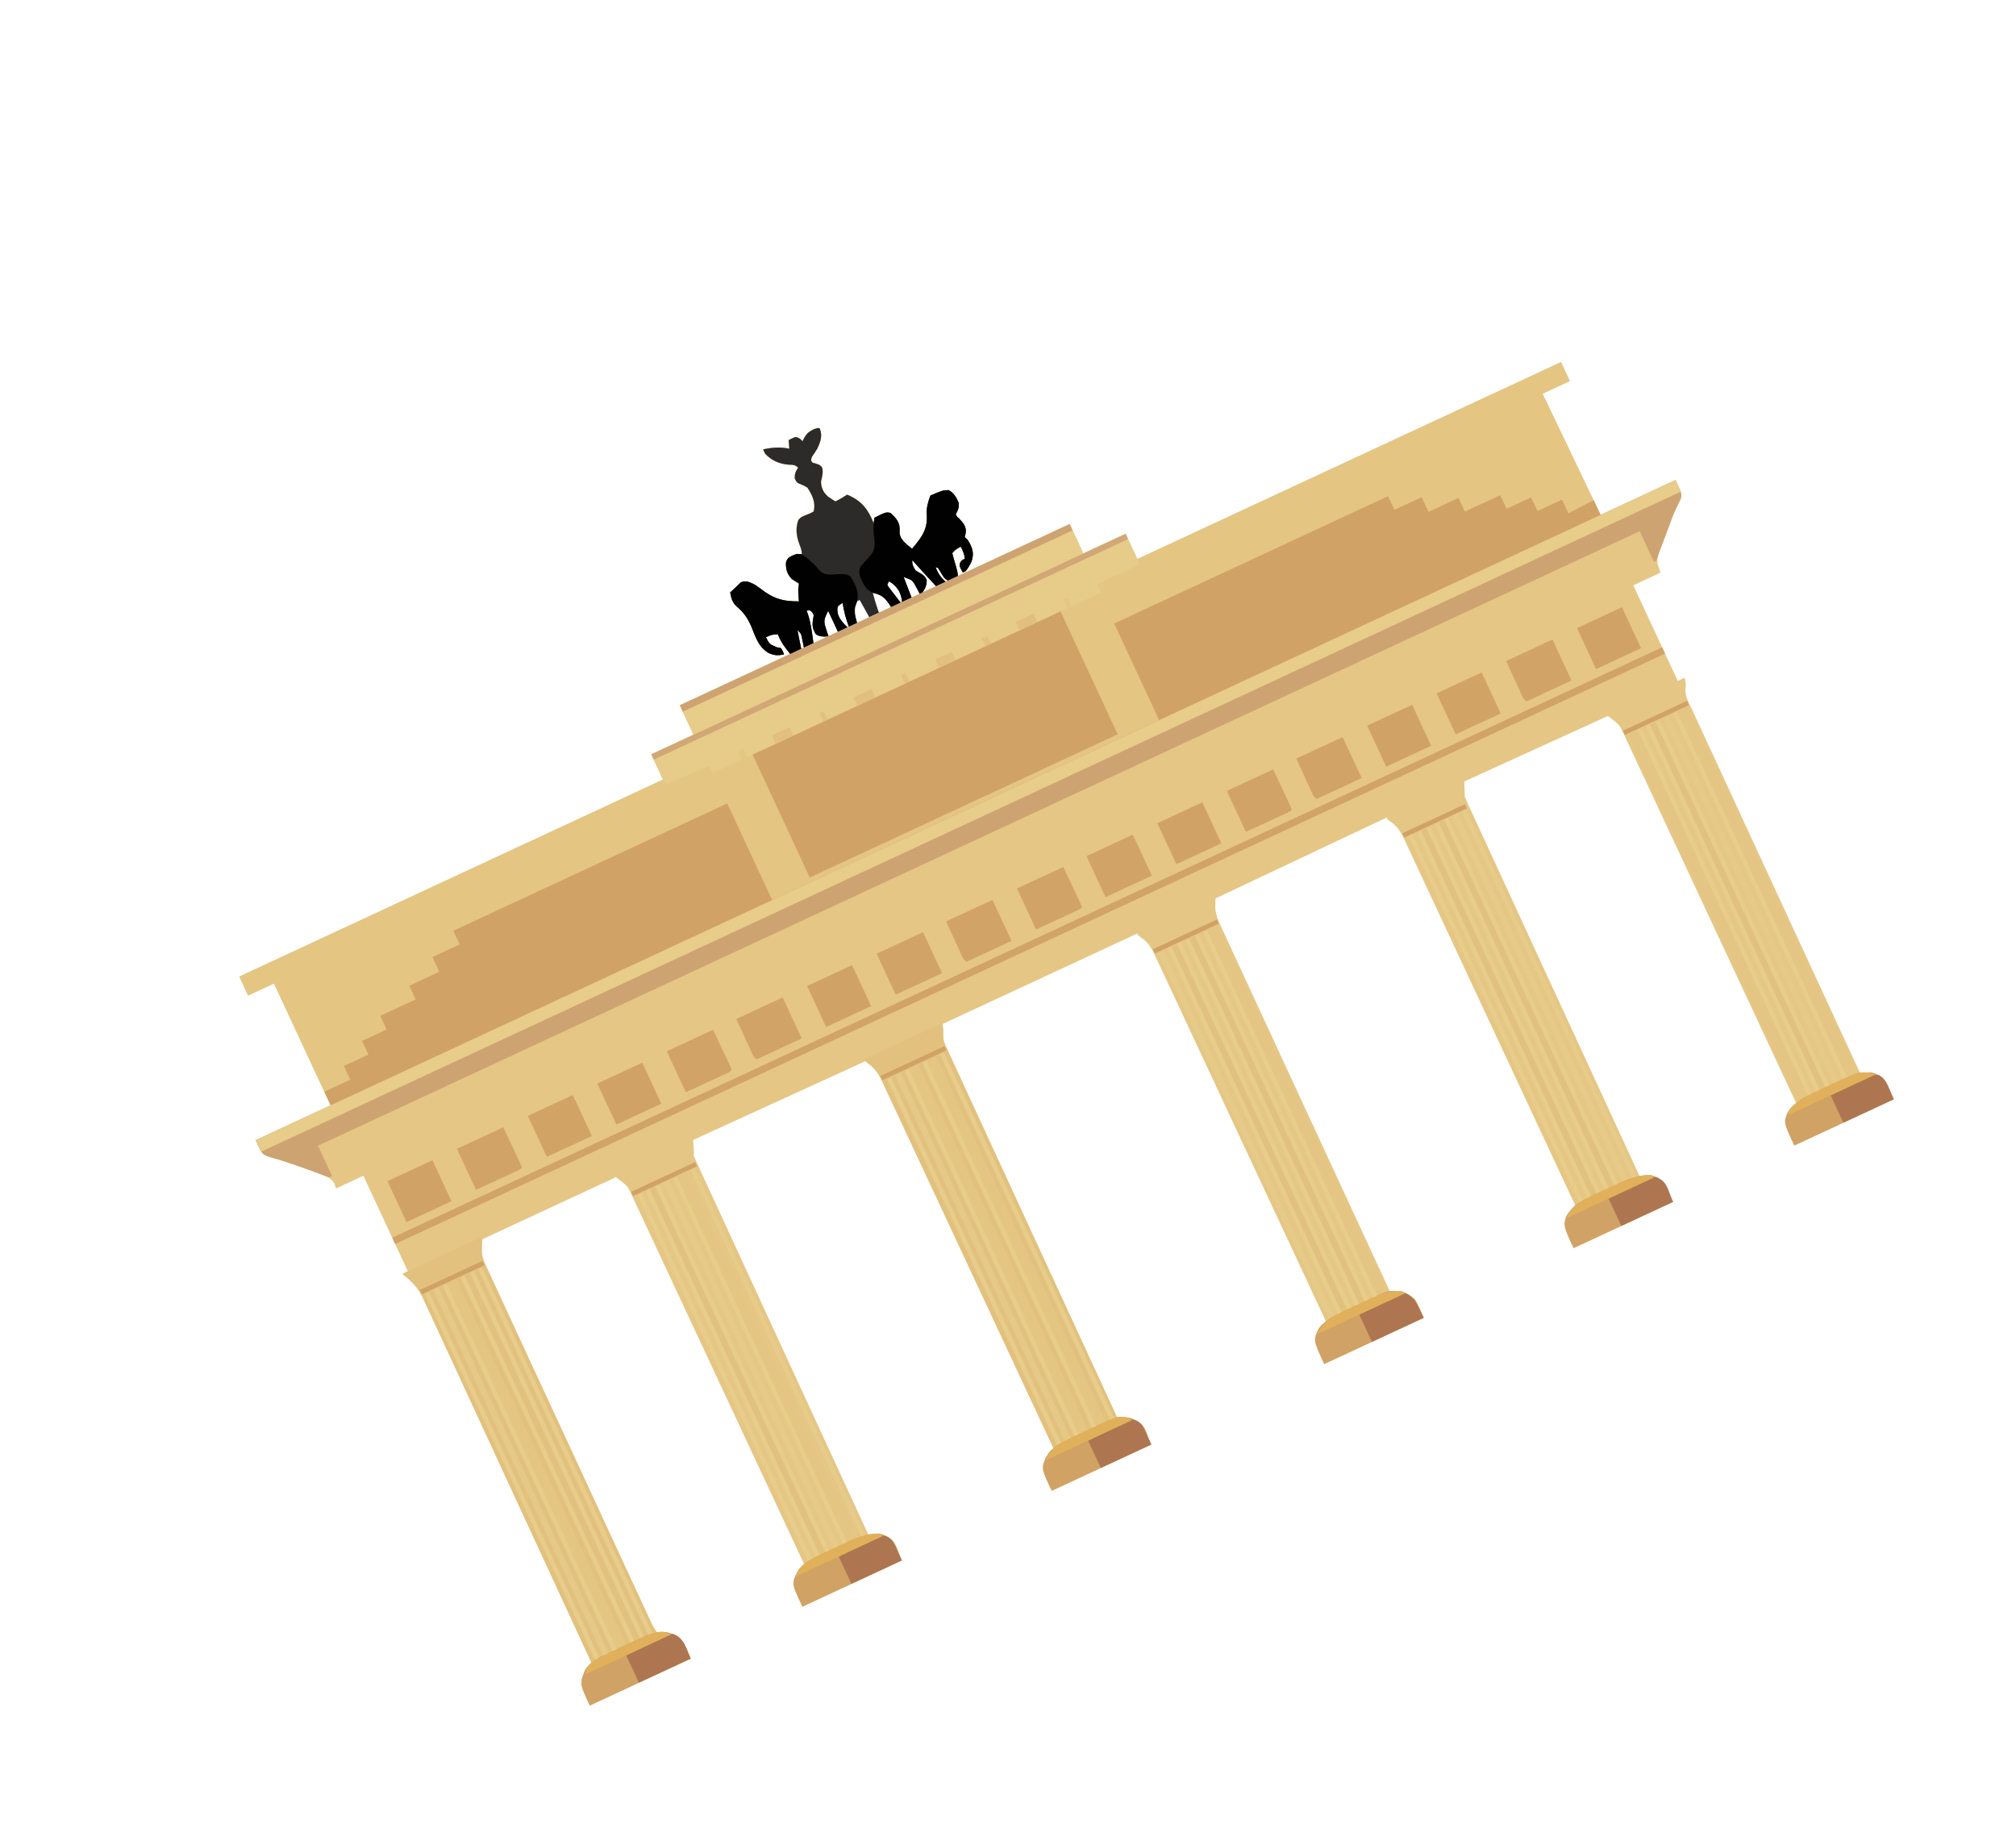 <svg width="118" height="108" viewBox="0 0 118 108" fill="none" xmlns="http://www.w3.org/2000/svg">
<g clip-path="url(#clip0_3970_11554)">
<path d="M44.666 26.305C45.194 26.184 45.718 26.157 46.2 26.266C46.186 26.099 46.173 25.933 46.159 25.761C46.345 25.665 46.345 25.665 46.558 25.576C46.789 25.628 46.841 25.678 46.968 25.833C47.012 25.751 47.056 25.669 47.101 25.584C47.253 25.342 47.305 25.303 47.597 25.139C47.862 25.044 47.862 25.044 47.971 25.068C48.145 25.472 48.051 25.8 47.841 26.25C47.782 26.348 47.72 26.446 47.656 26.542C47.498 26.764 47.498 26.764 47.473 26.945C47.533 27.085 47.533 27.085 47.763 27.137C48.002 27.222 48.002 27.222 48.124 27.381C48.19 27.659 48.127 27.87 48.055 28.17C48.044 28.523 48.196 28.841 48.462 29.067C48.602 29.166 48.745 29.26 48.895 29.35C49.143 29.235 49.355 29.102 49.584 28.955C50.462 29.32 50.817 29.837 51.137 30.626C51.152 30.521 51.166 30.415 51.182 30.306C51.842 29.975 51.842 29.975 52.116 30.021C52.456 30.324 52.694 30.604 52.652 31.081C52.625 31.575 53.03 31.821 53.385 32.124C54.051 31.345 54.318 30.889 54.242 30.026C54.234 29.68 54.329 29.358 54.458 29.008C55.166 28.703 55.166 28.703 55.528 28.688C55.834 28.863 55.99 29.133 56.111 29.435C56.124 29.641 56.122 29.77 56.005 29.974C55.974 30.043 55.974 30.043 55.941 30.113C56.007 30.238 56.007 30.238 56.128 30.344C56.384 30.613 56.594 30.847 56.512 31.25C56.487 31.344 56.487 31.344 56.462 31.441C56.517 31.49 56.571 31.538 56.628 31.589C56.886 31.992 57.042 32.337 56.869 32.851C56.776 33.06 56.668 33.244 56.516 33.435C56.464 33.46 56.411 33.484 56.357 33.509C56.142 33.124 56.142 33.124 56.211 32.909C56.31 32.783 56.31 32.783 56.47 32.709C56.458 32.44 56.35 32.228 56.235 31.995C55.938 32.154 55.938 32.154 55.734 32.378C55.778 32.552 55.826 32.724 55.877 32.896C55.958 33.168 56.031 33.432 56.066 33.719C58.224 32.716 60.383 31.712 62.606 30.679C62.87 31.247 63.135 31.815 63.407 32.401C64.222 32.021 65.038 31.642 65.879 31.251C66.105 31.738 66.332 32.225 66.565 32.727C74.75 28.922 82.935 25.116 91.368 21.195C91.538 21.561 91.708 21.926 91.883 22.302C91.356 22.547 90.83 22.792 90.288 23.044C91.409 25.386 92.529 27.727 93.684 30.14C95.132 29.467 96.579 28.794 98.071 28.101C98.488 28.998 98.488 28.998 98.268 29.425C98.222 29.521 98.177 29.616 98.132 29.711C98.108 29.76 98.084 29.808 98.059 29.859C97.938 30.115 97.846 30.374 97.751 30.634C97.711 30.739 97.672 30.845 97.632 30.951C97.613 31.004 97.593 31.058 97.573 31.112C97.508 31.285 97.443 31.458 97.377 31.631C97.356 31.689 97.334 31.747 97.311 31.806C97.269 31.916 97.228 32.027 97.186 32.138C97.03 32.55 96.939 32.804 97.073 33.178C97.113 33.291 97.153 33.403 97.195 33.519C96.669 33.764 96.142 34.008 95.6 34.261C96.459 36.107 97.317 37.954 98.202 39.857C98.333 39.796 98.465 39.734 98.6 39.671C98.663 39.892 98.695 40.063 98.651 40.306C98.615 40.764 98.855 41.142 99.037 41.529C99.08 41.621 99.122 41.713 99.164 41.805C99.28 42.058 99.397 42.31 99.514 42.562C99.641 42.834 99.766 43.107 99.892 43.379C100.109 43.852 100.327 44.323 100.546 44.795C100.862 45.476 101.177 46.158 101.492 46.841C102.002 47.948 102.514 49.054 103.026 50.161C103.524 51.235 104.021 52.31 104.517 53.385C104.548 53.452 104.578 53.518 104.61 53.586C104.763 53.919 104.917 54.251 105.07 54.584C106.344 57.342 107.619 60.099 108.895 62.856C108.947 62.842 109 62.828 109.053 62.813C109.332 62.749 109.502 62.776 109.756 62.83C110.303 63.174 110.303 63.174 110.847 64.342C108.925 65.236 107.004 66.129 105.025 67.049C104.401 65.707 104.401 65.707 104.623 65.142C104.75 64.916 104.875 64.725 105.147 64.599C103.834 61.784 102.52 58.969 101.204 56.156C101.048 55.824 100.893 55.491 100.737 55.159C100.707 55.093 100.676 55.027 100.644 54.959C100.143 53.888 99.643 52.817 99.144 51.745C98.632 50.646 98.118 49.547 97.603 48.448C97.286 47.771 96.969 47.093 96.654 46.414C96.437 45.948 96.22 45.483 96.001 45.019C95.875 44.751 95.75 44.483 95.626 44.214C95.512 43.967 95.397 43.722 95.28 43.477C95.239 43.388 95.197 43.299 95.157 43.21C95.101 43.089 95.043 42.968 94.986 42.847C94.954 42.78 94.923 42.713 94.891 42.644C94.702 42.355 94.702 42.355 94.112 41.908C91.339 43.172 88.566 44.437 85.709 45.74C85.715 45.959 85.721 46.178 85.727 46.404C85.729 46.478 85.731 46.551 85.733 46.626C85.783 46.753 85.837 46.877 85.894 47.001C85.947 47.117 85.947 47.117 86.002 47.237C86.042 47.323 86.082 47.41 86.123 47.497C86.165 47.589 86.207 47.681 86.249 47.773C86.366 48.026 86.483 48.279 86.6 48.532C86.726 48.804 86.851 49.077 86.977 49.35C87.195 49.823 87.412 50.295 87.631 50.768C87.946 51.451 88.261 52.134 88.576 52.818C89.087 53.926 89.598 55.035 90.109 56.144C90.606 57.221 91.103 58.297 91.6 59.375C91.645 59.474 91.645 59.474 91.692 59.576C91.846 59.909 91.999 60.242 92.153 60.575C93.426 63.338 94.701 66.1 95.975 68.863C96.079 68.847 96.079 68.847 96.186 68.829C96.724 68.767 97.001 68.941 97.383 69.181C97.563 69.566 97.742 69.952 97.927 70.349C96.005 71.242 94.084 72.136 92.105 73.056C91.449 71.645 91.449 71.645 91.746 71.063C92.049 70.688 92.049 70.688 92.227 70.606C90.914 67.79 89.599 64.974 88.282 62.16C88.127 61.827 87.971 61.495 87.816 61.163C87.785 61.096 87.754 61.03 87.722 60.962C87.221 59.891 86.721 58.819 86.222 57.747C85.709 56.648 85.195 55.548 84.681 54.449C84.363 53.771 84.046 53.093 83.731 52.414C83.514 51.948 83.297 51.483 83.078 51.019C82.952 50.751 82.826 50.482 82.702 50.213C82.588 49.967 82.473 49.721 82.357 49.476C82.315 49.387 82.274 49.298 82.233 49.209C82.017 48.736 81.807 48.365 81.342 48.059C81.22 47.976 81.22 47.976 81.163 47.853C76.203 50.196 76.203 50.196 71.143 52.587C71.117 53.286 71.117 53.286 71.298 53.86C71.351 53.979 71.351 53.979 71.406 54.1C71.446 54.185 71.487 54.27 71.527 54.355C71.569 54.447 71.611 54.54 71.653 54.632C71.769 54.885 71.886 55.136 72.004 55.387C72.131 55.659 72.256 55.932 72.381 56.204C72.598 56.676 72.816 57.147 73.035 57.617C73.351 58.297 73.666 58.978 73.98 59.66C74.49 60.765 75.002 61.87 75.514 62.975C76.011 64.047 76.508 65.12 77.004 66.193C77.05 66.293 77.05 66.293 77.097 66.394C77.251 66.726 77.404 67.058 77.557 67.39C78.83 70.144 80.104 72.897 81.38 75.649C81.45 75.638 81.519 75.627 81.591 75.615C82.176 75.546 82.423 75.741 82.817 76.028C82.987 76.393 83.157 76.758 83.332 77.135C81.411 78.028 79.49 78.921 77.51 79.841C76.967 78.673 76.967 78.673 77.057 78.033C77.321 77.536 77.321 77.536 77.632 77.391C76.319 74.575 75.004 71.76 73.688 68.945C73.532 68.613 73.377 68.28 73.221 67.948C73.19 67.882 73.159 67.816 73.127 67.748C72.626 66.677 72.126 65.605 71.627 64.533C71.115 63.433 70.601 62.334 70.086 61.235C69.768 60.557 69.451 59.879 69.136 59.2C68.919 58.734 68.702 58.269 68.483 57.804C68.357 57.536 68.232 57.268 68.108 56.999C67.994 56.752 67.879 56.507 67.762 56.262C67.72 56.173 67.679 56.084 67.638 55.995C67.423 55.522 67.212 55.151 66.747 54.844C66.626 54.762 66.626 54.762 66.569 54.639C62.805 56.389 59.041 58.138 55.164 59.941C55.179 60.181 55.195 60.42 55.211 60.667C55.212 60.74 55.215 60.814 55.217 60.889C55.266 61.015 55.32 61.139 55.377 61.263C55.412 61.34 55.448 61.418 55.485 61.498C55.525 61.584 55.565 61.671 55.605 61.758C55.647 61.849 55.689 61.941 55.731 62.032C55.847 62.285 55.964 62.537 56.081 62.789C56.206 63.061 56.331 63.333 56.457 63.605C56.674 64.077 56.891 64.548 57.109 65.019C57.423 65.701 57.737 66.382 58.051 67.064C58.561 68.169 59.071 69.275 59.581 70.38C60.076 71.454 60.571 72.528 61.066 73.602C61.097 73.669 61.128 73.735 61.159 73.803C61.312 74.135 61.465 74.467 61.618 74.799C62.888 77.554 64.159 80.31 65.43 83.065C65.482 83.05 65.534 83.036 65.588 83.021C65.867 82.957 66.036 82.984 66.29 83.038C66.838 83.382 66.838 83.382 67.382 84.551C65.46 85.444 63.539 86.337 61.559 87.257C60.946 85.937 60.946 85.937 61.223 85.313C61.256 85.263 61.29 85.212 61.324 85.16C61.357 85.109 61.391 85.057 61.425 85.004C61.522 84.882 61.522 84.882 61.681 84.807C60.369 81.992 59.055 79.178 57.739 76.364C57.583 76.032 57.428 75.7 57.272 75.367C57.241 75.301 57.21 75.235 57.178 75.167C56.678 74.096 56.178 73.025 55.679 71.954C55.166 70.854 54.653 69.755 54.138 68.657C53.821 67.979 53.504 67.301 53.188 66.622C52.972 66.157 52.755 65.692 52.536 65.227C52.41 64.959 52.285 64.691 52.16 64.422C52.047 64.176 51.931 63.93 51.815 63.685C51.773 63.596 51.732 63.508 51.692 63.419C51.636 63.297 51.578 63.176 51.52 63.056C51.489 62.988 51.458 62.921 51.425 62.852C51.237 62.563 51.237 62.563 50.647 62.116C47.321 63.638 43.995 65.159 40.569 66.727C40.585 66.966 40.6 67.206 40.616 67.453C40.608 67.506 40.601 67.559 40.593 67.613C40.641 67.737 40.695 67.859 40.75 67.98C40.786 68.058 40.822 68.136 40.858 68.216C40.899 68.303 40.939 68.39 40.979 68.477C41.022 68.568 41.064 68.66 41.106 68.752C41.222 69.005 41.34 69.258 41.456 69.512C41.583 69.784 41.708 70.057 41.834 70.33C42.051 70.803 42.269 71.275 42.488 71.748C42.803 72.432 43.118 73.115 43.433 73.799C43.944 74.908 44.456 76.017 44.967 77.126C45.464 78.203 45.961 79.281 46.458 80.358C46.504 80.458 46.504 80.458 46.551 80.559C46.704 80.892 46.858 81.225 47.011 81.558C48.285 84.323 49.56 87.087 50.835 89.85C50.919 89.833 51.004 89.816 51.09 89.798C51.397 89.746 51.503 89.765 51.748 89.87C51.806 89.894 51.865 89.918 51.926 89.943C52.513 90.24 52.493 90.705 52.787 91.336C50.865 92.229 48.944 93.123 46.965 94.043C46.349 92.719 46.349 92.719 46.6 92.137C46.741 91.908 46.871 91.779 47.087 91.593C45.774 88.778 44.46 85.963 43.144 83.15C42.988 82.817 42.833 82.485 42.678 82.153C42.647 82.087 42.616 82.021 42.584 81.953C42.083 80.882 41.583 79.811 41.084 78.739C40.572 77.64 40.058 76.541 39.543 75.442C39.226 74.764 38.909 74.086 38.594 73.408C38.377 72.942 38.16 72.477 37.941 72.013C37.815 71.745 37.69 71.477 37.566 71.208C37.452 70.961 37.337 70.716 37.22 70.47C37.179 70.382 37.137 70.293 37.097 70.204C37.041 70.082 36.984 69.962 36.926 69.841C36.879 69.74 36.879 69.74 36.831 69.638C36.642 69.349 36.642 69.349 36.052 68.902C33.473 70.101 30.893 71.3 28.236 72.536C28.178 73.333 28.178 73.333 28.364 73.985C28.417 74.103 28.417 74.103 28.471 74.224C28.511 74.307 28.55 74.391 28.59 74.475C28.632 74.566 28.674 74.658 28.716 74.749C28.829 74.999 28.946 75.247 29.062 75.496C29.188 75.764 29.312 76.034 29.436 76.304C29.678 76.831 29.923 77.357 30.169 77.883C30.368 78.31 30.567 78.737 30.765 79.165C30.793 79.226 30.821 79.287 30.85 79.35C30.908 79.474 30.965 79.597 31.022 79.721C31.56 80.881 32.099 82.039 32.64 83.197C33.104 84.191 33.565 85.186 34.025 86.182C34.56 87.339 35.096 88.496 35.634 89.651C35.691 89.774 35.749 89.897 35.806 90.02C35.834 90.081 35.863 90.141 35.892 90.204C36.091 90.631 36.288 91.059 36.486 91.487C36.726 92.007 36.968 92.528 37.212 93.047C37.336 93.311 37.46 93.577 37.582 93.843C37.693 94.087 37.807 94.329 37.922 94.571C37.963 94.659 38.004 94.747 38.044 94.835C38.155 95.084 38.267 95.323 38.445 95.536C38.739 95.611 38.739 95.611 39.038 95.56C39.987 95.795 40.047 96.269 40.425 97.083C38.477 97.989 36.53 98.894 34.523 99.827C33.921 98.532 33.921 98.532 34.269 97.735C34.363 97.573 34.477 97.457 34.617 97.316C33.325 94.514 32.031 91.713 30.735 88.913C30.581 88.582 30.428 88.251 30.275 87.921C30.229 87.822 30.229 87.822 30.183 87.721C29.689 86.656 29.198 85.59 28.706 84.523C28.202 83.429 27.696 82.335 27.189 81.242C26.876 80.567 26.564 79.893 26.254 79.217C26.041 78.754 25.827 78.291 25.611 77.829C25.487 77.562 25.364 77.295 25.242 77.028C25.13 76.782 25.016 76.537 24.901 76.293C24.86 76.205 24.82 76.117 24.78 76.029C24.498 75.399 24.133 74.987 23.553 74.563C23.659 74.514 23.764 74.465 23.872 74.415C23.014 72.568 22.155 70.721 21.27 68.819C20.744 69.063 20.218 69.308 19.675 69.56C19.642 69.466 19.608 69.373 19.573 69.276C19.259 68.766 18.587 68.623 17.968 68.425C17.764 68.359 17.561 68.291 17.358 68.222C17.294 68.2 17.23 68.178 17.164 68.156C17.038 68.113 16.912 68.07 16.786 68.027C16.52 67.937 16.255 67.853 15.978 67.782C15.23 67.579 15.299 67.448 14.968 66.738C16.416 66.065 17.863 65.392 19.355 64.698C18.26 62.344 17.166 59.99 16.038 57.565C15.538 57.797 15.038 58.03 14.523 58.269C14.353 57.904 14.183 57.539 14.008 57.163C22.193 53.357 30.378 49.551 38.811 45.631C38.585 45.144 38.358 44.657 38.125 44.155C38.941 43.776 39.757 43.396 40.597 43.005C40.333 42.437 40.069 41.869 39.797 41.283C41.929 40.292 44.06 39.301 46.257 38.28C46.1 38.081 45.944 37.883 45.783 37.678C45.691 37.496 45.603 37.312 45.526 37.124C45.229 37.13 45.131 37.158 44.83 37.298C45.023 37.692 45.023 37.692 45.449 37.885C45.578 37.91 45.578 37.91 45.709 37.936C45.829 38.129 45.829 38.129 45.881 38.305C45.486 38.387 45.277 38.354 44.963 38.209C44.379 37.84 44.219 37.264 43.98 36.677C43.768 36.189 43.527 35.829 43.096 35.477C42.866 35.254 42.794 34.988 42.74 34.68C42.856 34.569 42.972 34.458 43.09 34.349C43.18 34.266 43.267 34.181 43.353 34.095C43.503 34.026 43.503 34.026 43.748 34.043C44.156 34.156 44.447 34.413 44.758 34.639C45.374 35.065 45.894 35.213 46.765 35.202C46.76 35.129 46.76 35.129 46.754 35.054C46.746 34.957 46.746 34.957 46.739 34.858C46.734 34.795 46.73 34.731 46.724 34.666C46.719 34.475 46.719 34.475 46.752 34.299C46.756 34.252 46.76 34.204 46.764 34.155C46.629 34.067 46.492 33.981 46.353 33.898C46.086 33.617 45.99 33.338 46.004 32.938C46.048 32.773 46.048 32.773 46.157 32.642C46.471 32.465 46.59 32.418 46.932 32.431C46.926 32.196 46.863 32.037 46.778 31.826C46.621 31.387 46.551 30.95 46.722 30.452C46.86 30.261 46.992 30.22 47.225 30.127C47.439 30.046 47.439 30.046 47.618 29.944C47.768 29.42 47.525 28.946 47.257 28.541C47.102 28.441 46.946 28.374 46.765 28.304C46.63 28.234 46.63 28.234 46.518 28.006C46.509 27.751 46.555 27.616 46.714 27.372C46.524 27.203 46.461 27.208 46.173 27.199C45.567 27.155 45.131 26.928 44.781 26.551C44.743 26.47 44.705 26.389 44.666 26.305ZM53.346 32.666C53.263 32.98 53.343 33.167 53.501 33.416C53.59 33.476 53.684 33.532 53.78 33.586C53.998 33.711 54.05 33.763 54.154 33.987C54.17 34.246 54.118 34.423 53.993 34.683C54.256 34.561 54.519 34.439 54.79 34.312C54.342 33.747 53.887 33.186 53.425 32.629C53.399 32.641 53.373 32.653 53.346 32.666ZM47.211 35.742C47.245 35.991 47.28 36.24 47.315 36.489C47.325 36.559 47.334 36.629 47.344 36.701C47.393 37.042 47.441 37.353 47.613 37.65C47.849 37.539 48.086 37.429 48.33 37.316C48.254 37.29 48.178 37.263 48.099 37.236C47.801 37.1 47.666 36.899 47.611 36.603C47.626 36.437 47.655 36.274 47.688 36.106C47.706 35.908 47.629 35.815 47.479 35.693C47.39 35.709 47.302 35.725 47.211 35.742ZM49.057 35.333C48.896 35.756 48.937 35.99 49.138 36.342C49.284 36.481 49.44 36.6 49.606 36.723C49.633 36.71 49.659 36.698 49.686 36.686C49.648 36.498 49.609 36.31 49.57 36.123C49.559 36.069 49.548 36.016 49.537 35.962C49.526 35.91 49.516 35.859 49.505 35.806C49.495 35.759 49.485 35.712 49.475 35.663C49.437 35.506 49.437 35.506 49.325 35.283C49.237 35.299 49.148 35.316 49.057 35.333ZM51.928 33.998C51.828 34.35 51.998 34.49 52.199 34.737C52.232 34.78 52.265 34.823 52.299 34.867C52.486 35.115 52.486 35.115 52.797 35.239C52.876 34.86 52.746 34.603 52.556 34.304C52.421 34.169 52.293 34.085 52.116 33.985C52.054 33.989 51.992 33.993 51.928 33.998ZM48.317 35.827C48.099 36.294 48.143 36.525 48.335 36.921C48.364 36.981 48.393 37.042 48.422 37.104C48.445 37.149 48.467 37.195 48.49 37.242C48.674 37.156 48.858 37.071 49.048 36.982C48.859 36.576 48.671 36.17 48.476 35.752C48.424 35.777 48.371 35.801 48.317 35.827ZM52.783 33.75C52.972 34.156 53.16 34.562 53.355 34.98C53.513 34.907 53.671 34.833 53.833 34.758C53.65 34.189 53.65 34.189 53.205 33.797C52.986 33.727 52.986 33.727 52.783 33.75ZM50.18 35.035C49.913 35.635 49.898 35.95 50.165 36.463C50.402 36.353 50.638 36.243 50.883 36.129C50.807 35.956 50.73 35.783 50.653 35.61C50.632 35.56 50.61 35.511 50.588 35.46C50.53 35.332 50.464 35.208 50.396 35.084C50.325 35.068 50.253 35.052 50.18 35.035ZM50.977 34.664C51.083 35.092 51.248 35.478 51.441 35.87C51.678 35.76 51.914 35.65 52.158 35.536C52.011 35.163 51.907 34.91 51.49 34.725C51.22 34.675 51.22 34.675 50.977 34.664ZM46.54 36.802C46.572 36.942 46.604 37.081 46.637 37.22C46.655 37.297 46.673 37.375 46.691 37.455C46.743 37.643 46.806 37.811 46.895 37.983C46.947 37.959 47 37.934 47.054 37.909C47.067 37.395 47.012 37.101 46.62 36.765C46.593 36.777 46.567 36.79 46.54 36.802ZM54.703 33.082C54.661 33.38 54.81 33.643 55.022 33.837C55.127 33.913 55.237 33.983 55.349 34.053C55.392 34.008 55.435 33.963 55.48 33.917C55.25 33.629 55.02 33.341 54.783 33.045C54.757 33.057 54.73 33.069 54.703 33.082Z" fill="#E5C684"/>
<path d="M44.665 26.305C45.194 26.184 45.718 26.157 46.199 26.266C46.185 26.099 46.172 25.933 46.158 25.761C46.344 25.665 46.344 25.665 46.557 25.576C46.789 25.628 46.84 25.678 46.968 25.833C47.011 25.751 47.055 25.669 47.101 25.584C47.252 25.342 47.304 25.303 47.597 25.139C47.861 25.044 47.861 25.044 47.97 25.068C48.145 25.472 48.05 25.8 47.84 26.25C47.781 26.348 47.719 26.446 47.655 26.542C47.497 26.764 47.497 26.764 47.472 26.945C47.532 27.085 47.532 27.085 47.762 27.137C48.002 27.222 48.002 27.222 48.123 27.381C48.189 27.659 48.126 27.87 48.054 28.17C48.044 28.523 48.195 28.841 48.461 29.067C48.602 29.166 48.745 29.26 48.894 29.35C49.142 29.235 49.355 29.102 49.583 28.955C50.461 29.32 50.816 29.837 51.136 30.626C51.151 30.521 51.166 30.415 51.181 30.306C51.841 29.975 51.841 29.975 52.116 30.021C52.456 30.324 52.694 30.604 52.651 31.081C52.624 31.575 53.029 31.821 53.384 32.124C54.051 31.344 54.317 30.889 54.241 30.026C54.234 29.68 54.328 29.358 54.457 29.008C55.165 28.703 55.165 28.703 55.527 28.688C55.834 28.863 55.99 29.133 56.111 29.435C56.123 29.641 56.121 29.77 56.005 29.974C55.973 30.043 55.973 30.043 55.941 30.113C56.006 30.238 56.006 30.238 56.127 30.344C56.383 30.613 56.593 30.847 56.512 31.25C56.487 31.344 56.487 31.344 56.461 31.441C56.516 31.49 56.571 31.538 56.627 31.588C56.885 31.992 57.041 32.337 56.868 32.851C56.775 33.06 56.668 33.244 56.516 33.435C56.463 33.46 56.41 33.484 56.356 33.509C56.141 33.124 56.141 33.124 56.21 32.909C56.309 32.783 56.309 32.783 56.469 32.709C56.458 32.44 56.35 32.228 56.234 31.995C55.938 32.154 55.938 32.154 55.733 32.378C55.778 32.552 55.825 32.724 55.877 32.896C55.958 33.168 56.031 33.432 56.066 33.719C58.224 32.716 60.382 31.712 62.605 30.679C62.87 31.247 63.134 31.815 63.406 32.401C64.222 32.021 65.038 31.642 65.878 31.251C66.105 31.738 66.331 32.225 66.564 32.727C74.749 28.922 82.934 25.116 91.368 21.195C91.537 21.561 91.707 21.926 91.882 22.302C91.356 22.547 90.829 22.792 90.287 23.044C91.417 25.406 92.548 27.768 93.712 30.202C69.183 41.606 44.655 53.01 19.383 64.76C18.279 62.386 17.175 60.011 16.037 57.565C15.537 57.797 15.037 58.03 14.522 58.269C14.352 57.904 14.182 57.539 14.008 57.162C22.192 53.357 30.378 49.551 38.81 45.631C38.584 45.144 38.358 44.657 38.124 44.155C38.94 43.776 39.756 43.396 40.597 43.005C40.333 42.437 40.068 41.869 39.796 41.283C41.928 40.292 44.06 39.301 46.256 38.28C46.1 38.081 45.943 37.883 45.782 37.678C45.691 37.496 45.603 37.312 45.525 37.124C45.228 37.13 45.13 37.158 44.83 37.298C45.022 37.692 45.022 37.692 45.448 37.885C45.577 37.91 45.577 37.91 45.708 37.936C45.828 38.129 45.828 38.129 45.88 38.305C45.485 38.387 45.276 38.354 44.962 38.209C44.378 37.84 44.219 37.264 43.979 36.677C43.767 36.189 43.526 35.829 43.095 35.477C42.865 35.254 42.793 34.988 42.739 34.68C42.855 34.569 42.971 34.458 43.09 34.349C43.179 34.266 43.267 34.181 43.353 34.095C43.502 34.026 43.502 34.026 43.747 34.043C44.156 34.156 44.446 34.413 44.757 34.639C45.374 35.065 45.893 35.213 46.765 35.202C46.759 35.129 46.759 35.129 46.753 35.054C46.746 34.957 46.746 34.957 46.739 34.858C46.734 34.795 46.729 34.731 46.724 34.666C46.718 34.475 46.718 34.475 46.751 34.299C46.755 34.251 46.759 34.204 46.763 34.155C46.629 34.067 46.491 33.981 46.352 33.898C46.085 33.617 45.989 33.338 46.003 32.938C46.047 32.772 46.047 32.772 46.157 32.642C46.47 32.465 46.589 32.418 46.932 32.431C46.925 32.196 46.862 32.037 46.777 31.826C46.62 31.387 46.55 30.95 46.721 30.452C46.859 30.261 46.991 30.22 47.224 30.127C47.438 30.046 47.438 30.046 47.618 29.944C47.767 29.419 47.524 28.946 47.257 28.541C47.102 28.44 46.945 28.374 46.765 28.304C46.629 28.234 46.629 28.234 46.517 28.006C46.508 27.751 46.554 27.616 46.713 27.372C46.523 27.203 46.461 27.208 46.172 27.199C45.566 27.155 45.13 26.928 44.78 26.551C44.742 26.47 44.704 26.389 44.665 26.305ZM53.345 32.666C53.262 32.98 53.343 33.167 53.5 33.416C53.59 33.476 53.683 33.532 53.779 33.586C53.997 33.711 54.049 33.763 54.153 33.987C54.169 34.246 54.117 34.423 53.992 34.683C54.255 34.561 54.518 34.439 54.79 34.312C54.341 33.747 53.886 33.186 53.425 32.629C53.398 32.641 53.372 32.653 53.345 32.666ZM47.21 35.742C47.244 35.991 47.279 36.24 47.315 36.488C47.324 36.559 47.334 36.629 47.343 36.701C47.392 37.042 47.441 37.353 47.612 37.65C47.849 37.539 48.086 37.429 48.33 37.316C48.253 37.29 48.177 37.263 48.099 37.236C47.8 37.1 47.666 36.899 47.61 36.603C47.625 36.437 47.654 36.274 47.687 36.106C47.706 35.908 47.628 35.815 47.478 35.693C47.389 35.709 47.301 35.725 47.21 35.742ZM49.056 35.333C48.895 35.756 48.936 35.99 49.138 36.342C49.283 36.481 49.44 36.6 49.606 36.723C49.632 36.71 49.658 36.698 49.685 36.686C49.647 36.498 49.608 36.31 49.569 36.123C49.558 36.069 49.548 36.016 49.536 35.962C49.526 35.91 49.515 35.859 49.504 35.806C49.494 35.759 49.484 35.712 49.474 35.663C49.437 35.506 49.437 35.506 49.324 35.283C49.236 35.299 49.148 35.316 49.056 35.333ZM51.928 33.998C51.827 34.35 51.998 34.49 52.198 34.737C52.231 34.78 52.264 34.823 52.299 34.867C52.486 35.115 52.486 35.115 52.796 35.239C52.876 34.859 52.745 34.603 52.555 34.304C52.42 34.169 52.292 34.085 52.116 33.985C52.053 33.989 51.992 33.993 51.928 33.998ZM48.316 35.826C48.098 36.294 48.142 36.525 48.334 36.921C48.363 36.981 48.392 37.042 48.422 37.104C48.444 37.149 48.466 37.195 48.489 37.242C48.673 37.156 48.858 37.071 49.047 36.982C48.859 36.576 48.67 36.17 48.476 35.752C48.423 35.777 48.37 35.801 48.316 35.826ZM52.782 33.75C52.971 34.156 53.16 34.562 53.354 34.98C53.512 34.907 53.67 34.833 53.833 34.757C53.65 34.189 53.65 34.189 53.204 33.797C52.986 33.727 52.986 33.727 52.782 33.75ZM50.179 35.035C49.912 35.635 49.897 35.95 50.164 36.463C50.401 36.353 50.638 36.243 50.882 36.129C50.806 35.956 50.73 35.783 50.652 35.61C50.631 35.56 50.609 35.511 50.587 35.46C50.53 35.332 50.463 35.208 50.396 35.084C50.324 35.068 50.253 35.052 50.179 35.035ZM50.977 34.664C51.082 35.092 51.247 35.478 51.44 35.87C51.677 35.76 51.914 35.65 52.158 35.536C52.01 35.163 51.907 34.91 51.49 34.725C51.219 34.675 51.219 34.675 50.977 34.664ZM46.539 36.802C46.571 36.942 46.603 37.081 46.636 37.22C46.654 37.297 46.672 37.375 46.691 37.455C46.742 37.643 46.806 37.811 46.894 37.983C46.947 37.959 46.999 37.934 47.054 37.909C47.066 37.395 47.011 37.101 46.619 36.765C46.592 36.777 46.566 36.79 46.539 36.802ZM54.702 33.082C54.66 33.38 54.809 33.643 55.022 33.837C55.127 33.913 55.237 33.983 55.348 34.053C55.391 34.008 55.434 33.963 55.479 33.917C55.249 33.629 55.019 33.341 54.782 33.045C54.756 33.057 54.729 33.069 54.702 33.082Z" fill="#E4C582"/>
<path d="M26.536 54.48C31.826 52.02 37.116 49.561 42.566 47.027C43.434 48.894 44.303 50.761 45.197 52.684C52.671 49.209 60.146 45.734 67.847 42.154C66.978 40.287 66.111 38.42 65.216 36.496C70.506 34.037 75.796 31.577 81.246 29.043C81.369 29.307 81.492 29.571 81.618 29.843C82.144 29.598 82.671 29.353 83.213 29.101C83.345 29.385 83.477 29.669 83.614 29.962C84.192 29.693 84.772 29.424 85.368 29.146C85.491 29.41 85.613 29.674 85.74 29.946C86.424 29.628 87.108 29.309 87.813 28.982C87.936 29.245 88.059 29.509 88.185 29.781C88.659 29.561 89.132 29.341 89.621 29.114C89.743 29.378 89.866 29.641 89.992 29.913C90.466 29.693 90.94 29.473 91.428 29.246C91.55 29.509 91.673 29.773 91.799 30.045C92.29 29.792 92.781 29.54 93.286 29.279C93.428 29.584 93.569 29.888 93.715 30.202C69.186 41.606 44.658 53.01 19.386 64.76C19.253 64.476 19.121 64.192 18.985 63.899C19.485 63.666 19.985 63.434 20.501 63.194C20.378 62.93 20.255 62.667 20.129 62.395C20.603 62.175 21.076 61.954 21.564 61.727C21.442 61.464 21.319 61.2 21.193 60.928C21.666 60.708 22.14 60.487 22.628 60.261C22.506 59.997 22.383 59.733 22.257 59.461C22.941 59.143 23.625 58.825 24.33 58.497C24.207 58.233 24.085 57.969 23.959 57.697C24.538 57.428 25.116 57.159 25.713 56.882C25.581 56.598 25.449 56.313 25.313 56.021C25.839 55.776 26.366 55.531 26.908 55.279C26.785 55.015 26.663 54.752 26.536 54.48Z" fill="#D1A265"/>
<path d="M44.667 26.306C45.196 26.184 45.719 26.157 46.2 26.266C46.187 26.099 46.174 25.933 46.16 25.761C46.346 25.665 46.346 25.665 46.559 25.576C46.79 25.628 46.842 25.678 46.969 25.834C47.013 25.751 47.057 25.669 47.102 25.585C47.254 25.342 47.306 25.303 47.598 25.139C47.863 25.044 47.863 25.044 47.972 25.068C48.146 25.472 48.052 25.8 47.842 26.25C47.783 26.349 47.721 26.446 47.657 26.542C47.499 26.764 47.499 26.764 47.474 26.945C47.534 27.085 47.534 27.085 47.764 27.138C48.003 27.223 48.003 27.223 48.125 27.381C48.191 27.659 48.128 27.87 48.056 28.17C48.045 28.523 48.197 28.842 48.463 29.067C48.603 29.166 48.746 29.26 48.896 29.351C49.144 29.235 49.356 29.102 49.585 28.955C50.463 29.32 50.818 29.838 51.138 30.627C51.16 30.468 51.16 30.468 51.183 30.306C51.843 29.976 51.843 29.976 52.117 30.021C52.458 30.325 52.696 30.604 52.653 31.081C52.626 31.576 53.031 31.821 53.386 32.124C54.052 31.345 54.319 30.89 54.243 30.027C54.235 29.68 54.33 29.358 54.459 29.008C55.167 28.703 55.167 28.703 55.529 28.688C55.836 28.863 55.992 29.133 56.112 29.435C56.125 29.641 56.123 29.77 56.007 29.974C55.985 30.02 55.964 30.066 55.943 30.113C56.008 30.238 56.008 30.238 56.129 30.344C56.385 30.613 56.595 30.847 56.514 31.25C56.497 31.313 56.48 31.376 56.463 31.441C56.518 31.49 56.572 31.539 56.629 31.589C56.886 31.992 57.043 32.337 56.87 32.851C56.777 33.06 56.669 33.244 56.517 33.435C56.465 33.46 56.412 33.484 56.358 33.51C56.143 33.124 56.143 33.124 56.212 32.909C56.311 32.783 56.311 32.783 56.471 32.709C56.459 32.44 56.351 32.228 56.236 31.996C55.939 32.154 55.939 32.154 55.735 32.378C55.779 32.552 55.827 32.724 55.879 32.896C55.959 33.168 56.032 33.432 56.067 33.719C58.225 32.716 60.384 31.713 62.607 30.679C62.871 31.247 63.136 31.815 63.408 32.401C64.224 32.022 65.039 31.642 65.88 31.251C66.08 31.674 66.08 31.674 66.284 32.106C66.326 32.195 66.368 32.284 66.412 32.376C66.46 32.48 66.46 32.48 66.51 32.587C66.561 32.694 66.561 32.694 66.613 32.804C66.681 32.973 66.681 32.973 66.629 33.072C66.455 33.16 66.278 33.243 66.101 33.325C66.022 33.362 66.022 33.362 65.94 33.399C65.77 33.478 65.6 33.556 65.43 33.634C65.315 33.687 65.2 33.74 65.085 33.794C64.802 33.924 64.52 34.054 64.237 34.184C64.312 34.346 64.388 34.509 64.466 34.676C63.887 34.945 63.308 35.215 62.711 35.492C62.636 35.33 62.56 35.167 62.482 35C62.403 35.037 62.324 35.073 62.243 35.111C62.319 35.273 62.394 35.436 62.472 35.603C56.287 38.479 50.102 41.354 43.73 44.317C43.654 44.154 43.579 43.992 43.501 43.825C43.396 43.874 43.291 43.923 43.182 43.973C43.258 44.136 43.333 44.298 43.411 44.465C42.858 44.722 42.306 44.979 41.736 45.244C41.644 45.114 41.551 44.984 41.456 44.85C41.347 44.898 41.347 44.898 41.236 44.947C40.966 45.065 40.697 45.183 40.428 45.301C40.311 45.352 40.194 45.403 40.078 45.454C39.91 45.528 39.743 45.601 39.575 45.674C39.424 45.74 39.424 45.74 39.27 45.808C39.035 45.901 39.035 45.901 38.927 45.877C38.86 45.753 38.8 45.626 38.741 45.498C38.709 45.428 38.676 45.358 38.643 45.286C38.602 45.197 38.562 45.107 38.52 45.014C38.39 44.731 38.26 44.447 38.126 44.155C38.942 43.776 39.758 43.396 40.599 43.005C40.334 42.437 40.07 41.869 39.798 41.284C41.93 40.292 44.062 39.301 46.258 38.28C46.023 37.982 46.023 37.982 45.784 37.678C45.692 37.496 45.604 37.312 45.526 37.124C45.23 37.13 45.132 37.158 44.831 37.298C45.024 37.692 45.024 37.692 45.45 37.885C45.536 37.902 45.621 37.919 45.71 37.937C45.83 38.129 45.83 38.129 45.882 38.306C45.487 38.387 45.278 38.354 44.964 38.209C44.38 37.84 44.221 37.264 43.981 36.678C43.769 36.189 43.528 35.829 43.097 35.477C42.867 35.254 42.795 34.988 42.741 34.68C42.857 34.569 42.973 34.458 43.091 34.349C43.181 34.266 43.269 34.181 43.355 34.096C43.504 34.026 43.504 34.026 43.748 34.043C44.157 34.157 44.447 34.413 44.759 34.639C45.375 35.065 45.895 35.213 46.766 35.202C46.761 35.129 46.761 35.129 46.755 35.054C46.75 34.99 46.745 34.925 46.74 34.859C46.735 34.795 46.731 34.731 46.726 34.666C46.72 34.475 46.72 34.475 46.752 34.299C46.757 34.252 46.761 34.204 46.765 34.155C46.63 34.067 46.493 33.981 46.354 33.898C46.087 33.617 45.991 33.338 46.005 32.938C46.049 32.773 46.049 32.773 46.158 32.642C46.471 32.465 46.591 32.418 46.933 32.432C46.927 32.196 46.864 32.037 46.779 31.826C46.622 31.387 46.552 30.95 46.723 30.452C46.861 30.261 46.993 30.22 47.226 30.127C47.44 30.046 47.44 30.046 47.62 29.944C47.769 29.42 47.526 28.947 47.258 28.541C47.103 28.441 46.947 28.374 46.766 28.304C46.631 28.235 46.631 28.235 46.519 28.006C46.51 27.752 46.556 27.616 46.715 27.373C46.525 27.203 46.462 27.209 46.174 27.199C45.568 27.155 45.132 26.928 44.782 26.552C44.744 26.47 44.706 26.389 44.667 26.306ZM53.347 32.666C53.264 32.98 53.344 33.168 53.502 33.416C53.592 33.476 53.685 33.533 53.781 33.586C53.999 33.712 54.051 33.763 54.155 33.987C54.171 34.247 54.119 34.423 53.994 34.684C54.257 34.561 54.52 34.439 54.791 34.313C54.343 33.747 53.888 33.186 53.426 32.629C53.4 32.641 53.374 32.653 53.347 32.666ZM47.212 35.742C47.246 35.992 47.281 36.24 47.316 36.489C47.326 36.559 47.335 36.629 47.345 36.702C47.394 37.042 47.443 37.353 47.614 37.65C47.85 37.54 48.087 37.43 48.331 37.316C48.255 37.29 48.179 37.264 48.1 37.236C47.802 37.1 47.667 36.899 47.612 36.603C47.627 36.437 47.656 36.274 47.689 36.106C47.708 35.908 47.63 35.815 47.48 35.693C47.391 35.709 47.303 35.726 47.212 35.742ZM49.058 35.333C48.897 35.756 48.938 35.99 49.139 36.342C49.285 36.482 49.441 36.6 49.608 36.723C49.634 36.711 49.66 36.698 49.687 36.686C49.649 36.498 49.61 36.31 49.571 36.123C49.56 36.07 49.549 36.017 49.538 35.962C49.527 35.91 49.517 35.859 49.506 35.806C49.496 35.759 49.486 35.712 49.476 35.663C49.438 35.506 49.438 35.506 49.326 35.283C49.238 35.3 49.149 35.316 49.058 35.333ZM51.929 33.998C51.829 34.35 51.999 34.49 52.2 34.737C52.233 34.78 52.266 34.823 52.3 34.867C52.487 35.115 52.487 35.115 52.798 35.24C52.877 34.86 52.747 34.603 52.557 34.305C52.422 34.169 52.294 34.085 52.117 33.985C52.055 33.989 51.993 33.994 51.929 33.998ZM48.318 35.827C48.1 36.294 48.144 36.525 48.336 36.921C48.365 36.982 48.394 37.042 48.423 37.104C48.446 37.15 48.468 37.195 48.491 37.242C48.675 37.156 48.859 37.071 49.049 36.982C48.861 36.577 48.672 36.171 48.477 35.752C48.425 35.777 48.372 35.801 48.318 35.827ZM52.784 33.75C52.973 34.156 53.161 34.562 53.356 34.98C53.514 34.907 53.672 34.833 53.834 34.758C53.651 34.19 53.651 34.19 53.206 33.797C52.987 33.727 52.987 33.727 52.784 33.75ZM50.181 35.035C49.914 35.635 49.899 35.95 50.166 36.463C50.403 36.353 50.639 36.243 50.883 36.13C50.808 35.956 50.731 35.783 50.654 35.61C50.633 35.56 50.611 35.511 50.589 35.46C50.531 35.332 50.465 35.208 50.397 35.084C50.326 35.068 50.254 35.052 50.181 35.035ZM50.978 34.664C51.084 35.092 51.249 35.478 51.442 35.87C51.679 35.76 51.916 35.65 52.16 35.536C52.012 35.163 51.908 34.91 51.491 34.725C51.221 34.676 51.221 34.676 50.978 34.664ZM46.541 36.803C46.573 36.942 46.605 37.081 46.638 37.22C46.656 37.298 46.674 37.375 46.693 37.455C46.744 37.643 46.807 37.811 46.896 37.983C46.949 37.959 47.001 37.935 47.055 37.909C47.068 37.396 47.013 37.101 46.62 36.765C46.594 36.778 46.568 36.79 46.541 36.803ZM54.704 33.082C54.662 33.38 54.811 33.644 55.023 33.837C55.128 33.913 55.239 33.983 55.35 34.053C55.393 34.008 55.436 33.964 55.481 33.917C55.251 33.63 55.021 33.342 54.784 33.045C54.758 33.057 54.731 33.069 54.704 33.082Z" fill="#E7CB89"/>
<path d="M14.97 66.738C42.393 53.988 69.817 41.237 98.072 28.101C98.489 28.998 98.489 28.998 98.269 29.425C98.224 29.52 98.178 29.616 98.133 29.711C98.109 29.76 98.085 29.808 98.06 29.859C97.939 30.115 97.847 30.374 97.752 30.634C97.713 30.739 97.673 30.845 97.634 30.951C97.614 31.004 97.594 31.058 97.574 31.112C97.509 31.285 97.444 31.458 97.379 31.631C97.357 31.689 97.335 31.747 97.312 31.806C97.271 31.916 97.229 32.027 97.187 32.137C97.103 32.361 97.025 32.58 96.961 32.805C96.909 32.83 96.856 32.854 96.802 32.88C96.528 32.291 96.254 31.703 95.973 31.096C70.444 42.965 44.915 54.834 18.613 67.063C18.886 67.652 19.16 68.24 19.442 68.847C19.389 68.871 19.336 68.896 19.282 68.921C19.148 68.885 19.148 68.885 18.986 68.823C18.925 68.799 18.865 68.776 18.803 68.752C18.737 68.727 18.672 68.701 18.604 68.675C18.067 68.471 17.526 68.275 16.975 68.091C16.913 68.07 16.851 68.049 16.787 68.027C16.521 67.937 16.256 67.853 15.979 67.782C15.231 67.579 15.3 67.448 14.97 66.738Z" fill="#CEA372"/>
<path d="M44.051 44.169C49.999 41.403 55.947 38.638 62.075 35.788C63.179 38.163 64.283 40.537 65.42 42.984C59.472 45.749 53.524 48.514 47.396 51.364C46.292 48.989 45.188 46.615 44.051 44.169Z" fill="#D1A265"/>
<path d="M50.591 61.993C52.091 61.295 53.591 60.598 55.137 59.879C55.229 60.285 55.229 60.285 55.205 60.555C55.191 61.022 55.417 61.404 55.605 61.803C55.647 61.895 55.689 61.987 55.731 62.079C55.846 62.331 55.963 62.582 56.081 62.834C56.207 63.105 56.331 63.377 56.456 63.648C56.673 64.119 56.891 64.589 57.109 65.059C57.424 65.739 57.738 66.419 58.051 67.099C58.56 68.203 59.07 69.306 59.581 70.409C60.077 71.48 60.573 72.551 61.067 73.623C61.098 73.689 61.128 73.755 61.16 73.823C61.313 74.155 61.466 74.486 61.619 74.818C62.888 77.567 64.159 80.316 65.431 83.064C65.484 83.05 65.536 83.036 65.59 83.021C65.868 82.957 66.038 82.984 66.292 83.038C66.84 83.382 66.84 83.382 67.383 84.55C65.462 85.444 63.541 86.337 61.561 87.257C60.947 85.936 60.947 85.936 61.225 85.312C61.258 85.262 61.291 85.212 61.326 85.16C61.359 85.109 61.392 85.057 61.427 85.004C61.524 84.881 61.524 84.881 61.683 84.807C60.371 81.992 59.057 79.177 57.74 76.364C57.585 76.031 57.429 75.699 57.274 75.367C57.243 75.301 57.212 75.235 57.18 75.167C56.679 74.096 56.18 73.025 55.681 71.953C55.168 70.854 54.654 69.755 54.14 68.656C53.822 67.979 53.506 67.3 53.19 66.622C52.974 66.156 52.756 65.691 52.538 65.227C52.412 64.959 52.286 64.691 52.162 64.422C52.048 64.175 51.933 63.93 51.817 63.685C51.775 63.596 51.734 63.507 51.693 63.418C51.47 62.928 51.236 62.548 50.776 62.212C50.648 62.116 50.648 62.116 50.591 61.993Z" fill="#E2C17E"/>
<path d="M23.556 74.563C25.082 73.853 26.609 73.144 28.182 72.413C28.2 73.077 28.2 73.077 28.197 73.316C28.213 73.545 28.278 73.715 28.371 73.919C28.407 73.996 28.442 74.074 28.478 74.154C28.518 74.239 28.558 74.324 28.598 74.409C28.64 74.501 28.681 74.592 28.723 74.683C28.838 74.933 28.954 75.183 29.07 75.433C29.195 75.702 29.319 75.972 29.443 76.242C29.715 76.832 29.987 77.421 30.26 78.01C30.431 78.378 30.601 78.746 30.771 79.114C31.242 80.132 31.713 81.15 32.186 82.167C32.216 82.232 32.246 82.297 32.277 82.364C32.308 82.43 32.338 82.495 32.369 82.562C32.431 82.694 32.492 82.826 32.553 82.959C32.584 83.024 32.614 83.09 32.646 83.157C33.139 84.221 33.631 85.286 34.122 86.352C34.626 87.445 35.131 88.537 35.639 89.629C35.923 90.242 36.208 90.856 36.49 91.47C36.73 91.993 36.971 92.515 37.215 93.036C37.34 93.302 37.463 93.569 37.585 93.836C37.696 94.08 37.81 94.324 37.925 94.567C37.966 94.655 38.007 94.743 38.047 94.832C38.158 95.082 38.27 95.323 38.447 95.536C38.742 95.611 38.742 95.611 39.04 95.56C39.99 95.795 40.049 96.269 40.428 97.084C38.48 97.989 36.533 98.894 34.526 99.827C33.924 98.532 33.924 98.532 34.272 97.735C34.366 97.573 34.48 97.457 34.619 97.316C33.328 94.514 32.034 91.713 30.737 88.913C30.584 88.582 30.431 88.251 30.278 87.921C30.247 87.855 30.217 87.789 30.186 87.721C29.692 86.656 29.201 85.59 28.709 84.523C28.205 83.429 27.699 82.335 27.192 81.242C26.879 80.568 26.567 79.893 26.257 79.217C26.044 78.754 25.83 78.291 25.614 77.829C25.49 77.562 25.366 77.295 25.244 77.028C25.133 76.782 25.019 76.537 24.904 76.293C24.863 76.205 24.823 76.117 24.783 76.029C24.491 75.379 24.151 75.067 23.556 74.563Z" fill="#E2C07D"/>
<path d="M44.668 26.305C45.196 26.184 45.72 26.157 46.201 26.265C46.188 26.099 46.175 25.932 46.161 25.761C46.346 25.665 46.346 25.665 46.559 25.575C46.791 25.628 46.843 25.678 46.97 25.833C47.014 25.751 47.058 25.669 47.103 25.584C47.255 25.342 47.307 25.302 47.599 25.139C47.864 25.044 47.864 25.044 47.972 25.068C48.147 25.472 48.053 25.8 47.843 26.25C47.784 26.348 47.722 26.445 47.657 26.542C47.499 26.764 47.499 26.764 47.475 26.945C47.535 27.085 47.535 27.085 47.764 27.137C48.004 27.222 48.004 27.222 48.126 27.38C48.191 27.658 48.129 27.87 48.057 28.17C48.046 28.523 48.198 28.841 48.464 29.067C48.604 29.166 48.747 29.26 48.896 29.35C49.145 29.235 49.357 29.102 49.586 28.955C50.464 29.32 50.819 29.837 51.139 30.626C51.161 30.468 51.161 30.468 51.184 30.306C51.843 29.975 51.843 29.975 52.118 30.021C52.458 30.324 52.696 30.604 52.653 31.081C52.627 31.575 53.031 31.821 53.387 32.124C54.053 31.344 54.32 30.889 54.243 30.026C54.236 29.68 54.331 29.358 54.46 29.007C55.168 28.703 55.168 28.703 55.529 28.688C55.836 28.863 55.992 29.132 56.113 29.435C56.126 29.641 56.124 29.77 56.007 29.974C55.986 30.02 55.965 30.065 55.943 30.112C56.009 30.238 56.009 30.238 56.13 30.344C56.386 30.613 56.596 30.847 56.514 31.249C56.498 31.312 56.481 31.376 56.464 31.441C56.519 31.49 56.573 31.538 56.63 31.588C56.887 31.992 57.044 32.337 56.871 32.85C56.778 33.059 56.67 33.244 56.518 33.435C56.465 33.459 56.413 33.484 56.359 33.509C56.144 33.124 56.144 33.124 56.213 32.909C56.312 32.783 56.312 32.783 56.471 32.709C56.46 32.439 56.352 32.228 56.237 31.995C55.94 32.154 55.94 32.154 55.736 32.378C55.78 32.552 55.828 32.724 55.879 32.895C56.039 33.432 56.039 33.432 56.068 33.719C55.883 33.808 55.697 33.895 55.51 33.979C55.251 33.92 55.122 33.571 54.993 33.389C54.898 33.225 54.898 33.225 54.762 33.205C54.905 33.551 55.061 33.795 55.35 34.053C55.166 34.138 54.982 34.224 54.792 34.312C54.322 33.81 53.857 33.304 53.405 32.788C53.37 33.039 53.461 33.176 53.582 33.379C53.713 33.469 53.713 33.469 53.861 33.548C54.077 33.673 54.133 33.728 54.24 33.947C54.252 34.236 54.176 34.406 53.995 34.683C53.942 34.708 53.889 34.732 53.835 34.757C53.808 34.705 53.781 34.652 53.754 34.598C53.716 34.529 53.679 34.461 53.64 34.39C53.604 34.322 53.568 34.254 53.53 34.183C53.373 33.948 53.373 33.948 52.893 33.774C53.046 34.172 53.199 34.57 53.357 34.98C53.172 35.065 52.988 35.151 52.798 35.239C52.795 35.199 52.792 35.158 52.788 35.117C52.713 34.629 52.481 34.288 52.038 34.022C52.005 34.087 51.971 34.152 51.936 34.219C51.995 34.345 51.995 34.345 52.097 34.47C52.133 34.517 52.169 34.564 52.205 34.612C52.243 34.661 52.282 34.71 52.321 34.76C52.359 34.81 52.397 34.859 52.435 34.91C52.529 35.033 52.623 35.155 52.719 35.276C52.534 35.362 52.35 35.448 52.16 35.536C52.116 35.467 52.116 35.467 52.071 35.397C51.806 35.015 51.621 34.794 51.087 34.689C51.184 35.091 51.311 35.48 51.443 35.87C51.258 35.955 51.074 36.041 50.884 36.129C50.698 35.796 50.511 35.464 50.319 35.121C50.266 35.145 50.213 35.17 50.159 35.195C49.953 35.671 50.05 36.028 50.166 36.463C50.009 36.536 49.851 36.61 49.688 36.685C49.519 36.226 49.387 35.778 49.327 35.283C49.18 35.377 49.18 35.377 49.036 35.492C48.941 35.927 49.153 36.244 49.427 36.541C49.517 36.631 49.517 36.631 49.608 36.722C49.424 36.808 49.24 36.894 49.05 36.982C48.861 36.576 48.673 36.17 48.478 35.752C48.228 36.234 48.201 36.367 48.341 36.774C48.362 36.842 48.362 36.842 48.383 36.911C48.418 37.022 48.455 37.132 48.492 37.242C48.18 37.268 47.998 37.273 47.762 37.132C47.538 36.794 47.528 36.564 47.609 36.143C47.638 35.985 47.638 35.985 47.529 35.824C47.411 35.712 47.411 35.712 47.213 35.742C47.243 35.824 47.273 35.906 47.303 35.99C47.474 36.522 47.535 37.089 47.614 37.65C47.43 37.735 47.246 37.821 47.056 37.909C47.045 37.853 47.034 37.797 47.023 37.739C47.008 37.665 46.992 37.592 46.977 37.516C46.962 37.443 46.947 37.37 46.932 37.295C46.883 37.078 46.883 37.078 46.678 36.888C46.751 37.249 46.822 37.611 46.897 37.983C46.686 38.081 46.476 38.179 46.259 38.28C45.952 37.915 45.707 37.559 45.527 37.124C45.231 37.13 45.133 37.158 44.832 37.298C45.025 37.692 45.025 37.692 45.45 37.884C45.579 37.91 45.579 37.91 45.711 37.936C45.831 38.128 45.831 38.128 45.883 38.305C45.487 38.387 45.279 38.354 44.965 38.208C44.381 37.84 44.221 37.264 43.982 36.677C43.77 36.188 43.529 35.828 43.098 35.477C42.868 35.254 42.795 34.988 42.742 34.68C42.858 34.569 42.974 34.458 43.092 34.349C43.182 34.266 43.269 34.181 43.355 34.095C43.505 34.026 43.505 34.026 43.749 34.043C44.158 34.156 44.448 34.412 44.76 34.639C45.376 35.065 45.896 35.212 46.767 35.201C46.761 35.128 46.761 35.128 46.755 35.054C46.751 34.989 46.746 34.925 46.741 34.858C46.736 34.795 46.731 34.731 46.726 34.665C46.721 34.475 46.721 34.475 46.753 34.299C46.757 34.251 46.761 34.204 46.766 34.155C46.631 34.067 46.494 33.981 46.355 33.897C46.088 33.617 45.992 33.338 46.006 32.938C46.05 32.772 46.05 32.772 46.159 32.642C46.472 32.465 46.591 32.418 46.934 32.431C46.928 32.196 46.864 32.036 46.78 31.825C46.623 31.387 46.553 30.95 46.724 30.452C46.862 30.26 46.993 30.22 47.227 30.127C47.441 30.046 47.441 30.046 47.62 29.943C47.77 29.419 47.527 28.946 47.259 28.541C47.104 28.44 46.947 28.373 46.767 28.304C46.632 28.234 46.632 28.234 46.52 28.006C46.511 27.751 46.557 27.615 46.716 27.372C46.526 27.203 46.463 27.208 46.175 27.199C45.569 27.154 45.133 26.928 44.782 26.551C44.745 26.47 44.707 26.389 44.668 26.305Z" fill="#2C2B29"/>
<path d="M14.969 66.738C42.392 53.988 69.816 41.237 98.071 28.101C98.175 28.324 98.278 28.547 98.385 28.777C70.962 41.528 43.538 54.278 15.283 67.414C15.18 67.191 15.076 66.968 14.969 66.738Z" fill="#E8CC8A"/>
<path d="M39.797 41.283C47.324 37.784 54.851 34.284 62.606 30.678C62.87 31.247 63.134 31.815 63.406 32.4C64.222 32.021 65.038 31.642 65.879 31.251C65.926 31.352 65.973 31.454 66.022 31.558C56.863 35.816 47.704 40.075 38.268 44.462C38.221 44.361 38.173 44.259 38.125 44.154C38.941 43.775 39.757 43.396 40.597 43.005C40.333 42.437 40.069 41.869 39.797 41.283Z" fill="#E8CC8A"/>
<path d="M22.957 72.447C47.486 61.043 72.014 49.638 97.287 37.889C97.343 38.01 97.4 38.132 97.458 38.258C72.929 49.662 48.401 61.066 23.129 72.816C23.072 72.694 23.015 72.572 22.957 72.447Z" fill="#D1A366"/>
<path d="M51.182 30.306C51.842 29.975 51.842 29.975 52.117 30.021C52.457 30.324 52.695 30.604 52.652 31.081C52.625 31.575 53.03 31.821 53.385 32.124C54.052 31.344 54.318 30.889 54.242 30.026C54.235 29.68 54.329 29.358 54.458 29.007C55.166 28.703 55.166 28.703 55.528 28.688C55.835 28.863 55.991 29.133 56.112 29.435C56.124 29.641 56.122 29.77 56.006 29.974C55.985 30.02 55.964 30.065 55.942 30.113C56.007 30.238 56.007 30.238 56.128 30.344C56.384 30.613 56.594 30.847 56.513 31.249C56.496 31.313 56.48 31.376 56.462 31.441C56.517 31.49 56.572 31.538 56.628 31.588C56.886 31.992 57.042 32.337 56.869 32.85C56.776 33.06 56.669 33.244 56.517 33.435C56.464 33.46 56.411 33.484 56.357 33.509C56.142 33.124 56.142 33.124 56.211 32.909C56.31 32.783 56.31 32.783 56.47 32.709C56.459 32.439 56.351 32.228 56.235 31.995C55.939 32.154 55.939 32.154 55.734 32.378C55.779 32.552 55.826 32.724 55.878 32.895C56.037 33.432 56.037 33.432 56.067 33.719C55.882 33.808 55.696 33.895 55.508 33.979C55.249 33.92 55.12 33.571 54.992 33.389C54.897 33.225 54.897 33.225 54.761 33.205C54.903 33.552 55.06 33.795 55.349 34.053C55.165 34.139 54.98 34.224 54.791 34.312C54.32 33.81 53.856 33.304 53.403 32.789C53.368 33.039 53.459 33.176 53.581 33.379C53.711 33.47 53.711 33.47 53.86 33.549C54.076 33.673 54.131 33.728 54.239 33.947C54.251 34.237 54.175 34.406 53.993 34.683C53.941 34.708 53.888 34.732 53.834 34.757C53.807 34.705 53.78 34.652 53.752 34.598C53.715 34.53 53.677 34.461 53.639 34.39C53.602 34.322 53.566 34.254 53.529 34.183C53.371 33.948 53.371 33.948 52.892 33.774C53.045 34.172 53.197 34.57 53.355 34.98C53.171 35.066 52.987 35.151 52.797 35.239C52.792 35.179 52.792 35.179 52.787 35.117C52.712 34.629 52.479 34.288 52.037 34.022C52.003 34.087 51.969 34.152 51.935 34.219C51.993 34.345 51.993 34.345 52.096 34.47C52.131 34.517 52.167 34.564 52.204 34.612C52.261 34.685 52.261 34.685 52.319 34.76C52.357 34.81 52.395 34.859 52.434 34.91C52.528 35.033 52.622 35.155 52.717 35.276C52.533 35.362 52.349 35.448 52.159 35.536C52.13 35.49 52.102 35.445 52.073 35.398C51.821 35.027 51.64 34.832 51.138 34.717C50.703 34.574 50.491 34.128 50.344 33.767C50.275 33.536 50.277 33.407 50.371 33.151C50.484 33.022 50.601 32.894 50.721 32.769C51.055 32.417 51.205 32.201 51.196 31.796C51.181 31.599 51.161 31.404 51.137 31.209C51.112 30.912 51.143 30.613 51.182 30.306Z" fill="#010101"/>
<path d="M46.636 32.42C47.009 32.434 47.082 32.531 47.318 32.739C47.372 32.784 47.372 32.784 47.426 32.831C47.585 32.967 47.731 33.106 47.86 33.264C48.053 33.501 48.164 33.603 48.534 33.634C48.737 33.629 48.941 33.619 49.145 33.604C49.428 33.596 49.56 33.604 49.768 33.731C50.072 34.195 50.34 34.731 50.124 35.332C50.079 35.441 50.079 35.441 50.033 35.552C49.981 35.892 50.07 36.159 50.165 36.463C50.007 36.536 49.849 36.61 49.687 36.685C49.518 36.226 49.386 35.778 49.325 35.283C49.178 35.377 49.178 35.377 49.035 35.493C48.94 35.927 49.152 36.244 49.425 36.541C49.515 36.631 49.515 36.631 49.607 36.723C49.423 36.808 49.239 36.894 49.049 36.982C48.86 36.576 48.671 36.17 48.477 35.752C48.227 36.235 48.199 36.367 48.34 36.774C48.361 36.842 48.361 36.842 48.382 36.911C48.417 37.022 48.453 37.132 48.49 37.242C48.179 37.268 47.997 37.273 47.761 37.132C47.536 36.794 47.527 36.564 47.608 36.143C47.636 35.985 47.636 35.985 47.528 35.824C47.409 35.712 47.409 35.712 47.211 35.742C47.241 35.824 47.271 35.906 47.302 35.99C47.473 36.522 47.534 37.09 47.613 37.65C47.429 37.735 47.245 37.821 47.055 37.909C47.044 37.853 47.033 37.797 47.022 37.739C47.006 37.665 46.991 37.592 46.975 37.516C46.96 37.443 46.946 37.37 46.93 37.295C46.882 37.078 46.882 37.078 46.677 36.888C46.749 37.249 46.821 37.611 46.895 37.983C46.685 38.081 46.474 38.179 46.257 38.28C45.95 37.916 45.706 37.559 45.526 37.124C45.229 37.13 45.131 37.158 44.831 37.298C45.023 37.692 45.023 37.692 45.449 37.885C45.578 37.91 45.578 37.91 45.71 37.936C45.829 38.128 45.829 38.128 45.881 38.305C45.486 38.387 45.278 38.354 44.963 38.209C44.379 37.84 44.22 37.264 43.98 36.677C43.769 36.189 43.527 35.829 43.097 35.477C42.866 35.254 42.794 34.988 42.741 34.68C42.856 34.569 42.972 34.458 43.091 34.349C43.181 34.266 43.268 34.181 43.354 34.095C43.504 34.026 43.504 34.026 43.748 34.043C44.157 34.156 44.447 34.413 44.758 34.639C45.375 35.065 45.894 35.212 46.766 35.202C46.762 35.153 46.758 35.104 46.754 35.054C46.749 34.989 46.745 34.925 46.74 34.858C46.735 34.795 46.73 34.731 46.725 34.665C46.719 34.475 46.719 34.475 46.752 34.299C46.756 34.251 46.76 34.204 46.764 34.155C46.63 34.067 46.492 33.981 46.354 33.897C46.087 33.617 45.99 33.338 46.005 32.938C46.088 32.627 46.295 32.546 46.636 32.42Z" fill="#010101"/>
<path d="M97.934 41.777C98.197 41.655 98.46 41.533 98.731 41.407C102.024 48.489 105.317 55.572 108.71 62.869C108.437 62.971 108.164 63.073 107.883 63.178C104.6 56.116 101.317 49.054 97.934 41.777Z" fill="#E4C583"/>
<path d="M95.301 43.001C95.564 42.879 95.827 42.756 96.098 42.63C99.382 49.692 102.665 56.755 106.048 64.031C105.794 64.174 105.541 64.316 105.279 64.463C101.986 57.381 98.694 50.298 95.301 43.001Z" fill="#E4C583"/>
<path d="M70.418 54.57C70.681 54.447 70.944 54.325 71.216 54.199C74.508 61.282 77.801 68.364 81.194 75.661C80.921 75.763 80.649 75.865 80.368 75.971C77.084 68.908 73.801 61.846 70.418 54.57Z" fill="#E4C583"/>
<path d="M96.336 42.519C96.599 42.397 96.862 42.274 97.133 42.148C100.417 49.211 103.7 56.273 107.083 63.549C106.82 63.671 106.557 63.794 106.286 63.92C103.002 56.858 99.719 49.795 96.336 42.519Z" fill="#E2C17E"/>
<path d="M83.977 48.267C84.24 48.144 84.503 48.022 84.774 47.896C88.058 54.958 91.341 62.02 94.724 69.296C94.461 69.419 94.198 69.541 93.926 69.667C90.643 62.605 87.359 55.543 83.977 48.267Z" fill="#E2C17E"/>
<path d="M82.938 48.748C83.201 48.626 83.464 48.504 83.735 48.378C87.019 55.44 90.302 62.502 93.685 69.778C93.422 69.901 93.159 70.023 92.887 70.149C89.604 63.087 86.32 56.025 82.938 48.748Z" fill="#E2C17E"/>
<path d="M69.379 55.052C69.642 54.93 69.905 54.807 70.176 54.681C73.46 61.744 76.743 68.806 80.126 76.082C79.863 76.204 79.6 76.327 79.329 76.453C76.045 69.391 72.762 62.328 69.379 55.052Z" fill="#E2C17E"/>
<path d="M68.344 55.534C68.607 55.412 68.87 55.289 69.141 55.163C72.425 62.226 75.708 69.288 79.091 76.564C78.828 76.686 78.565 76.809 78.294 76.935C75.01 69.873 71.727 62.81 68.344 55.534Z" fill="#E2C17E"/>
<path d="M53.988 62.209C54.252 62.086 54.515 61.964 54.786 61.838C58.069 68.9 61.353 75.962 64.736 83.238C64.472 83.361 64.209 83.483 63.938 83.609C60.655 76.547 57.371 69.485 53.988 62.209Z" fill="#E4C582"/>
<path d="M52.953 62.69C53.216 62.568 53.48 62.446 53.751 62.32C57.034 69.382 60.318 76.444 63.7 83.72C63.437 83.843 63.174 83.965 62.903 84.091C59.62 77.029 56.336 69.967 52.953 62.69Z" fill="#E4C582"/>
<path d="M39.395 68.994C39.658 68.872 39.921 68.749 40.192 68.623C43.475 75.686 46.759 82.748 50.142 90.024C49.879 90.146 49.616 90.269 49.344 90.395C46.061 83.333 42.778 76.27 39.395 68.994Z" fill="#E4C582"/>
<path d="M37.797 69.735C38.06 69.613 38.323 69.491 38.594 69.365C41.878 76.427 45.161 83.489 48.544 90.765C48.281 90.888 48.018 91.01 47.747 91.136C44.463 84.074 41.18 77.012 37.797 69.735Z" fill="#E2C17E"/>
<path d="M26.953 74.778C27.216 74.656 27.48 74.534 27.751 74.407C31.034 81.47 34.318 88.532 37.7 95.808C37.437 95.931 37.174 96.053 36.903 96.179C33.62 89.117 30.336 82.055 26.953 74.778Z" fill="#E2C17E"/>
<path d="M25.914 75.26C26.177 75.138 26.44 75.016 26.712 74.889C29.995 81.952 33.279 89.014 36.661 96.29C36.398 96.412 36.135 96.535 35.864 96.661C32.581 89.599 29.297 82.537 25.914 75.26Z" fill="#E4C582"/>
<path d="M26.645 54.504C31.882 52.069 37.119 49.634 42.515 47.126C42.629 47.369 42.742 47.613 42.858 47.864C37.621 50.298 32.384 52.734 26.988 55.242C26.874 54.999 26.761 54.755 26.645 54.504Z" fill="#D1A265"/>
<path d="M35.633 96.739C35.701 96.707 35.77 96.675 35.84 96.642C35.984 96.575 36.128 96.508 36.272 96.442C36.49 96.342 36.708 96.239 36.926 96.137C37.067 96.072 37.207 96.006 37.348 95.942C37.412 95.911 37.476 95.881 37.543 95.85C38.049 95.62 38.532 95.474 39.052 95.54C39.114 95.561 39.175 95.581 39.239 95.602C39.301 95.621 39.364 95.64 39.429 95.66C40.085 95.966 40.134 96.457 40.425 97.084C38.477 97.989 36.53 98.894 34.523 99.827C33.93 98.551 33.93 98.551 34.24 97.756C34.572 97.267 35.072 96.996 35.633 96.739Z" fill="#D1A265"/>
<path d="M93.223 69.979C93.318 69.934 93.318 69.934 93.414 69.889C93.547 69.826 93.681 69.763 93.814 69.701C94.016 69.606 94.218 69.51 94.419 69.415C95.167 69.062 95.79 68.778 96.597 68.776C97.555 69.019 97.555 69.547 97.928 70.349C96.007 71.243 94.086 72.136 92.106 73.056C91.563 71.888 91.563 71.888 91.653 71.247C91.769 71.04 91.769 71.04 91.909 70.871C91.955 70.815 92 70.758 92.047 70.7C92.374 70.367 92.791 70.182 93.223 69.979Z" fill="#D1A265"/>
<path d="M48.083 90.966C48.177 90.921 48.177 90.921 48.274 90.875C48.407 90.813 48.54 90.75 48.674 90.688C48.876 90.593 49.077 90.497 49.279 90.401C50.026 90.049 50.649 89.764 51.456 89.763C52.414 90.006 52.415 90.534 52.788 91.336C50.866 92.229 48.945 93.123 46.966 94.043C46.348 92.714 46.348 92.714 46.603 92.141C46.965 91.535 47.396 91.288 48.083 90.966Z" fill="#D0A264"/>
<path d="M62.724 84.148C62.79 84.117 62.856 84.086 62.925 84.054C63.064 83.988 63.204 83.922 63.344 83.857C63.557 83.758 63.768 83.657 63.98 83.556C65.449 82.864 65.449 82.864 66.196 83.01C66.251 83.035 66.305 83.06 66.361 83.085C66.445 83.121 66.445 83.121 66.531 83.158C67.105 83.468 67.085 83.911 67.382 84.551C65.461 85.444 63.539 86.337 61.56 87.257C60.955 85.956 60.955 85.956 61.211 85.324C61.242 85.276 61.272 85.229 61.303 85.18C61.333 85.132 61.362 85.084 61.392 85.034C61.746 84.62 62.216 84.386 62.724 84.148Z" fill="#D0A264"/>
<path d="M106.155 63.958C106.218 63.929 106.281 63.899 106.346 63.869C106.478 63.807 106.611 63.745 106.743 63.684C106.944 63.59 107.145 63.496 107.345 63.401C108.089 63.052 108.714 62.77 109.516 62.769C110.474 63.012 110.475 63.54 110.847 64.342C108.926 65.235 107.005 66.129 105.026 67.049C104.403 65.71 104.403 65.71 104.624 65.142C104.967 64.575 105.518 64.254 106.155 63.958Z" fill="#D0A264"/>
<path d="M78.648 76.747C78.71 76.718 78.773 76.688 78.838 76.658C78.97 76.596 79.102 76.535 79.234 76.474C79.434 76.381 79.634 76.286 79.833 76.192C81.278 75.515 81.278 75.515 82.015 75.592C82.942 75.926 82.929 76.268 83.332 77.135C81.411 78.028 79.49 78.921 77.51 79.841C76.858 78.438 76.858 78.438 77.194 77.754C77.57 77.278 78.077 77.012 78.648 76.747Z" fill="#D1A265"/>
<path d="M38.125 44.155C47.284 39.897 56.443 35.638 65.879 31.251C65.926 31.353 65.973 31.454 66.022 31.559C56.863 35.817 47.704 40.075 38.268 44.462C38.221 44.361 38.174 44.259 38.125 44.155Z" fill="#D1A775"/>
<path d="M39.797 41.283C47.324 37.784 54.851 34.284 62.606 30.678C62.663 30.8 62.719 30.922 62.778 31.047C55.251 34.547 47.724 38.047 39.968 41.652C39.912 41.53 39.855 41.409 39.797 41.283Z" fill="#CEA372"/>
<path d="M97.375 42.037C97.48 41.988 97.585 41.939 97.694 41.889C100.977 48.951 104.261 56.013 107.644 63.289C107.539 63.338 107.433 63.387 107.325 63.438C104.041 56.376 100.758 49.313 97.375 42.037Z" fill="#E6C987"/>
<path d="M85.012 47.785C85.117 47.736 85.222 47.687 85.331 47.636C88.614 54.699 91.898 61.761 95.281 69.037C95.175 69.086 95.07 69.135 94.962 69.185C91.678 62.123 88.395 55.061 85.012 47.785Z" fill="#E7CA88"/>
<path d="M67.785 55.794C67.89 55.745 67.996 55.696 68.104 55.645C71.388 62.707 74.671 69.77 78.054 77.046C77.949 77.095 77.844 77.144 77.735 77.194C74.452 70.132 71.168 63.07 67.785 55.794Z" fill="#E6CA87"/>
<path d="M52.395 62.95C52.5 62.901 52.605 62.852 52.714 62.802C55.997 69.864 59.281 76.926 62.663 84.203C62.558 84.251 62.453 84.3 62.344 84.351C59.061 77.289 55.778 70.226 52.395 62.95Z" fill="#E6C987"/>
<path d="M38.836 69.253C38.941 69.204 39.047 69.156 39.155 69.105C42.438 76.167 45.722 83.23 49.105 90.506C48.999 90.555 48.894 90.604 48.786 90.654C45.502 83.592 42.219 76.53 38.836 69.253Z" fill="#E7CA88"/>
<path d="M25.355 75.52C25.461 75.471 25.566 75.422 25.674 75.372C28.958 82.434 32.241 89.496 35.624 96.772C35.519 96.821 35.414 96.87 35.305 96.921C32.022 89.859 28.738 82.796 25.355 75.52Z" fill="#E6C987"/>
<path d="M63.594 50.114C64.489 49.698 65.383 49.282 66.305 48.854C66.673 49.645 67.041 50.437 67.42 51.252C66.526 51.668 65.631 52.084 64.709 52.513C64.341 51.721 63.973 50.93 63.594 50.114Z" fill="#D1A366"/>
<path d="M51.312 55.825C52.207 55.409 53.102 54.993 54.024 54.564C54.392 55.355 54.76 56.147 55.139 56.962C54.244 57.378 53.349 57.794 52.428 58.223C52.06 57.432 51.692 56.64 51.312 55.825Z" fill="#D1A366"/>
<path d="M71.809 46.295C72.703 45.879 73.598 45.463 74.52 45.034C74.676 45.365 74.832 45.696 74.987 46.027C75.04 46.14 75.093 46.253 75.146 46.365C75.223 46.527 75.298 46.688 75.374 46.85C75.398 46.901 75.422 46.952 75.447 47.004C75.503 47.125 75.555 47.248 75.607 47.371C75.555 47.47 75.555 47.47 75.308 47.593C75.197 47.645 75.086 47.696 74.975 47.747C74.923 47.771 74.871 47.795 74.818 47.819C74.624 47.909 74.43 47.998 74.236 48.088C73.587 48.387 73.587 48.387 72.924 48.693C72.556 47.902 72.188 47.11 71.809 46.295Z" fill="#D1A366"/>
<path d="M59.527 52.005C60.422 51.589 61.317 51.173 62.239 50.745C62.395 51.075 62.551 51.406 62.706 51.738C62.759 51.85 62.812 51.963 62.865 52.076C62.941 52.237 63.017 52.399 63.093 52.561C63.117 52.611 63.141 52.662 63.166 52.714C63.222 52.835 63.274 52.958 63.325 53.081C63.274 53.18 63.274 53.18 63.027 53.304C62.916 53.355 62.805 53.406 62.694 53.457C62.642 53.481 62.59 53.505 62.537 53.53C62.343 53.62 62.149 53.709 61.955 53.798C61.305 54.098 61.305 54.098 60.642 54.404C60.274 53.612 59.907 52.821 59.527 52.005Z" fill="#D1A366"/>
<path d="M39.027 61.535C39.922 61.119 40.817 60.703 41.739 60.274C41.895 60.605 42.051 60.936 42.206 61.267C42.259 61.38 42.312 61.492 42.365 61.605C42.441 61.767 42.517 61.928 42.593 62.09C42.617 62.141 42.641 62.191 42.666 62.243C42.722 62.364 42.774 62.487 42.825 62.611C42.774 62.709 42.774 62.709 42.527 62.833C42.416 62.885 42.305 62.936 42.194 62.987C42.142 63.011 42.09 63.035 42.037 63.059C41.843 63.149 41.649 63.238 41.455 63.327C40.805 63.627 40.805 63.627 40.142 63.933C39.774 63.142 39.407 62.35 39.027 61.535Z" fill="#D1A366"/>
<path d="M26.746 67.245C27.641 66.829 28.536 66.413 29.458 65.984C29.614 66.315 29.77 66.646 29.925 66.977C29.978 67.09 30.031 67.203 30.084 67.315C30.16 67.477 30.236 67.639 30.311 67.8C30.335 67.851 30.36 67.902 30.384 67.954C30.441 68.075 30.493 68.198 30.544 68.321C30.493 68.42 30.493 68.42 30.246 68.543C30.135 68.595 30.023 68.646 29.912 68.697C29.861 68.721 29.809 68.745 29.756 68.77C29.562 68.859 29.368 68.949 29.174 69.038C28.524 69.338 28.524 69.338 27.861 69.644C27.493 68.852 27.125 68.061 26.746 67.245Z" fill="#D1A366"/>
<path d="M88.156 38.694C89.05 38.278 89.945 37.862 90.867 37.433C91.235 38.224 91.603 39.016 91.982 39.831C91.114 40.235 90.245 40.639 89.35 41.055C89.129 40.916 89.068 40.682 88.969 40.463C88.945 40.413 88.922 40.362 88.898 40.31C88.824 40.149 88.75 39.988 88.676 39.826C88.626 39.717 88.575 39.608 88.525 39.498C88.401 39.23 88.278 38.962 88.156 38.694Z" fill="#D1A366"/>
<path d="M75.874 44.404C76.769 43.988 77.664 43.572 78.586 43.144C78.954 43.935 79.322 44.726 79.701 45.542C78.832 45.946 77.964 46.349 77.069 46.766C76.848 46.627 76.787 46.392 76.687 46.173C76.664 46.123 76.641 46.073 76.617 46.021C76.542 45.86 76.468 45.698 76.395 45.536C76.344 45.427 76.294 45.318 76.244 45.209C76.12 44.941 75.997 44.673 75.874 44.404Z" fill="#D1A366"/>
<path d="M55.378 53.934C56.273 53.517 57.168 53.102 58.09 52.673C58.458 53.464 58.826 54.256 59.205 55.071C58.336 55.475 57.468 55.879 56.573 56.295C56.352 56.156 56.291 55.921 56.191 55.703C56.168 55.652 56.145 55.602 56.121 55.55C56.046 55.389 55.972 55.227 55.898 55.066C55.848 54.957 55.798 54.847 55.748 54.738C55.624 54.47 55.501 54.202 55.378 53.934Z" fill="#D1A366"/>
<path d="M43.097 59.644C43.992 59.227 44.886 58.811 45.809 58.383C46.176 59.174 46.544 59.966 46.923 60.781C46.055 61.185 45.187 61.589 44.292 62.005C44.071 61.866 44.009 61.631 43.91 61.413C43.887 61.362 43.863 61.312 43.839 61.26C43.765 61.099 43.691 60.937 43.617 60.776C43.567 60.667 43.517 60.557 43.466 60.448C43.343 60.18 43.22 59.912 43.097 59.644Z" fill="#D1A366"/>
<path d="M92.305 36.766C93.173 36.362 94.042 35.958 94.936 35.542C95.305 36.334 95.672 37.125 96.052 37.94C95.183 38.344 94.315 38.748 93.42 39.164C93.052 38.373 92.684 37.581 92.305 36.766Z" fill="#D1A265"/>
<path d="M84.09 40.585C84.958 40.181 85.827 39.777 86.722 39.361C87.09 40.153 87.458 40.944 87.837 41.76C86.968 42.163 86.1 42.567 85.205 42.983C84.837 42.192 84.469 41.4 84.09 40.585Z" fill="#D1A365"/>
<path d="M80.023 42.476C80.892 42.072 81.76 41.669 82.655 41.252C83.023 42.044 83.391 42.835 83.77 43.651C82.902 44.055 82.033 44.458 81.138 44.874C80.77 44.083 80.403 43.291 80.023 42.476Z" fill="#D1A265"/>
<path d="M67.742 48.186C68.611 47.782 69.479 47.378 70.374 46.962C70.742 47.754 71.11 48.545 71.489 49.361C70.621 49.765 69.752 50.168 68.857 50.584C68.489 49.793 68.121 49.002 67.742 48.186Z" fill="#D1A265"/>
<path d="M47.242 57.715C48.111 57.312 48.979 56.908 49.874 56.492C50.242 57.283 50.61 58.075 50.989 58.89C50.121 59.294 49.252 59.698 48.357 60.114C47.989 59.322 47.621 58.531 47.242 57.715Z" fill="#D1A265"/>
<path d="M34.961 63.426C35.829 63.022 36.698 62.618 37.593 62.202C37.961 62.994 38.329 63.785 38.708 64.6C37.839 65.004 36.971 65.408 36.076 65.824C35.708 65.033 35.34 64.241 34.961 63.426Z" fill="#D1A265"/>
<path d="M30.895 65.317C31.763 64.913 32.632 64.509 33.526 64.093C33.894 64.885 34.262 65.676 34.641 66.492C33.773 66.895 32.904 67.299 32.01 67.715C31.642 66.924 31.274 66.132 30.895 65.317Z" fill="#D1A365"/>
<path d="M22.68 69.136C23.548 68.732 24.417 68.329 25.311 67.913C25.68 68.704 26.047 69.496 26.427 70.311C25.558 70.715 24.69 71.119 23.795 71.535C23.427 70.743 23.059 69.952 22.68 69.136Z" fill="#D1A265"/>
<path d="M85.57 47.525C85.649 47.488 85.728 47.452 85.81 47.414C89.103 54.496 92.395 61.579 95.788 68.876C95.709 68.913 95.63 68.949 95.549 68.987C92.256 61.905 88.963 54.822 85.57 47.525Z" fill="#E7CB89"/>
<path d="M40.43 68.512C40.509 68.475 40.588 68.438 40.669 68.4C43.962 75.483 47.255 82.566 50.647 89.863C50.568 89.899 50.489 89.936 50.408 89.974C47.115 82.891 43.822 75.809 40.43 68.512Z" fill="#E7CB89"/>
<path d="M55.023 61.727C55.102 61.69 55.181 61.653 55.263 61.615C58.556 68.698 61.849 75.78 65.241 83.078C65.153 83.094 65.064 83.11 64.973 83.127C61.69 76.065 58.406 69.003 55.023 61.727Z" fill="#E8CC8A"/>
<path d="M27.988 74.296C28.067 74.26 28.146 74.223 28.227 74.185C31.52 81.268 34.813 88.35 38.206 95.647C38.118 95.664 38.029 95.68 37.938 95.697C34.655 88.635 31.371 81.573 27.988 74.296Z" fill="#E8CC8A"/>
<path d="M24.879 75.742C24.958 75.706 25.037 75.669 25.118 75.631C28.402 82.693 31.685 89.755 35.068 97.032C34.998 97.089 34.929 97.146 34.857 97.204C31.564 90.122 28.272 83.039 24.879 75.742Z" fill="#E8CC8A"/>
<path d="M97.934 41.777C98.013 41.741 98.091 41.704 98.173 41.666C101.456 48.728 104.74 55.791 108.123 63.067C108.044 63.103 107.965 63.14 107.883 63.178C104.6 56.116 101.317 49.054 97.934 41.777Z" fill="#E8CC8A"/>
<path d="M96.894 42.26C96.974 42.223 97.052 42.186 97.134 42.148C100.417 49.211 103.701 56.273 107.084 63.549C107.005 63.586 106.926 63.623 106.844 63.66C103.561 56.598 100.277 49.536 96.894 42.26Z" fill="#E8CC8A"/>
<path d="M96.336 42.519C96.415 42.482 96.494 42.446 96.575 42.408C99.859 49.47 103.142 56.532 106.525 63.809C106.446 63.845 106.367 63.882 106.286 63.92C103.002 56.858 99.719 49.795 96.336 42.519Z" fill="#E8CC8A"/>
<path d="M95.859 42.742C95.938 42.705 96.017 42.668 96.099 42.63C99.382 49.693 102.666 56.755 106.048 64.031C105.97 64.068 105.891 64.105 105.809 64.142C102.526 57.08 99.242 50.018 95.859 42.742Z" fill="#E8CC8A"/>
<path d="M84.535 48.007C84.614 47.97 84.693 47.933 84.774 47.896C88.058 54.958 91.341 62.02 94.724 69.296C94.645 69.333 94.566 69.37 94.485 69.407C91.202 62.345 87.918 55.283 84.535 48.007Z" fill="#E8CC8A"/>
<path d="M83.977 48.267C84.055 48.23 84.135 48.193 84.216 48.155C87.499 55.218 90.783 62.28 94.166 69.556C94.087 69.593 94.008 69.629 93.926 69.667C90.643 62.605 87.359 55.543 83.977 48.267Z" fill="#E8CC8A"/>
<path d="M83.496 48.489C83.575 48.452 83.654 48.415 83.735 48.377C87.019 55.44 90.302 62.502 93.685 69.778C93.606 69.815 93.527 69.852 93.446 69.889C90.162 62.827 86.879 55.765 83.496 48.489Z" fill="#E8CC8A"/>
<path d="M82.938 48.748C83.016 48.712 83.095 48.675 83.177 48.637C86.46 55.7 89.744 62.762 93.127 70.038C93.048 70.075 92.969 70.111 92.887 70.149C89.604 63.087 86.32 56.025 82.938 48.748Z" fill="#E8CC8A"/>
<path d="M82.461 48.971C82.54 48.934 82.619 48.898 82.7 48.86C85.984 55.922 89.267 62.984 92.65 70.261C92.571 70.297 92.492 70.334 92.411 70.372C89.127 63.31 85.844 56.247 82.461 48.971Z" fill="#E8CC8A"/>
<path d="M70.418 54.57C70.497 54.533 70.576 54.496 70.657 54.459C73.941 61.521 77.224 68.583 80.607 75.859C80.528 75.896 80.449 75.933 80.368 75.971C77.084 68.908 73.801 61.846 70.418 54.57Z" fill="#E8CC8A"/>
<path d="M69.938 54.792C70.016 54.756 70.095 54.719 70.177 54.681C73.46 61.743 76.744 68.806 80.127 76.082C80.048 76.119 79.969 76.155 79.887 76.193C76.604 69.131 73.32 62.069 69.938 54.792Z" fill="#E8CC8A"/>
<path d="M69.379 55.052C69.458 55.016 69.537 54.979 69.618 54.941C72.902 62.003 76.185 69.066 79.568 76.342C79.489 76.378 79.41 76.415 79.329 76.453C76.045 69.391 72.762 62.328 69.379 55.052Z" fill="#E8CC8A"/>
<path d="M68.902 55.274C68.981 55.238 69.06 55.201 69.142 55.163C72.425 62.225 75.709 69.288 79.091 76.564C79.013 76.601 78.934 76.637 78.852 76.675C75.569 69.613 72.285 62.551 68.902 55.274Z" fill="#E8CC8A"/>
<path d="M68.344 55.534C68.423 55.498 68.502 55.461 68.583 55.423C71.867 62.485 75.15 69.547 78.533 76.824C78.454 76.86 78.375 76.897 78.294 76.935C75.01 69.873 71.727 62.81 68.344 55.534Z" fill="#E8CC8A"/>
<path d="M53.988 62.209C54.067 62.172 54.146 62.135 54.227 62.097C57.511 69.159 60.794 76.222 64.177 83.498C64.099 83.535 64.019 83.571 63.938 83.609C60.655 76.547 57.371 69.485 53.988 62.209Z" fill="#E8CC8A"/>
<path d="M52.953 62.69C53.032 62.654 53.111 62.617 53.192 62.579C56.476 69.641 59.759 76.704 63.142 83.98C63.063 84.017 62.984 84.053 62.903 84.091C59.62 77.029 56.336 69.967 52.953 62.69Z" fill="#E8CC8A"/>
<path d="M51.914 63.172C51.993 63.136 52.072 63.099 52.153 63.061C55.437 70.123 58.72 77.186 62.103 84.462C62.024 84.499 61.945 84.535 61.864 84.573C58.581 77.511 55.297 70.449 51.914 63.172Z" fill="#E8CC8A"/>
<path d="M39.395 68.994C39.474 68.957 39.552 68.921 39.634 68.883C42.917 75.945 46.201 83.007 49.584 90.284C49.505 90.32 49.426 90.357 49.344 90.395C46.061 83.333 42.778 76.27 39.395 68.994Z" fill="#E8CC8A"/>
<path d="M38.355 69.476C38.434 69.439 38.513 69.403 38.595 69.365C41.878 76.427 45.162 83.489 48.545 90.766C48.466 90.802 48.387 90.839 48.305 90.877C45.022 83.814 41.738 76.752 38.355 69.476Z" fill="#E8CC8A"/>
<path d="M37.797 69.735C37.876 69.699 37.955 69.662 38.036 69.624C41.32 76.686 44.603 83.749 47.986 91.025C47.907 91.061 47.828 91.098 47.747 91.136C44.463 84.074 41.18 77.012 37.797 69.735Z" fill="#E8CC8A"/>
<path d="M37.32 69.958C37.399 69.921 37.478 69.885 37.56 69.847C40.843 76.909 44.127 83.971 47.509 91.248C47.431 91.284 47.352 91.321 47.27 91.359C43.987 84.296 40.703 77.234 37.32 69.958Z" fill="#E8CC8A"/>
<path d="M27.512 74.519C27.591 74.482 27.67 74.445 27.751 74.407C31.034 81.469 34.318 88.532 37.701 95.808C37.622 95.845 37.543 95.881 37.462 95.919C34.178 88.857 30.895 81.795 27.512 74.519Z" fill="#E8CC8A"/>
<path d="M26.953 74.778C27.032 74.742 27.111 74.705 27.192 74.667C30.476 81.729 33.759 88.791 37.142 96.068C37.063 96.105 36.984 96.141 36.903 96.179C33.62 89.117 30.336 82.055 26.953 74.778Z" fill="#E8CC8A"/>
<path d="M25.914 75.26C25.993 75.224 26.072 75.187 26.153 75.149C29.437 82.211 32.72 89.273 36.103 96.55C36.024 96.586 35.945 96.623 35.864 96.661C32.581 89.599 29.297 82.537 25.914 75.26Z" fill="#E8CC8A"/>
<path d="M97.017 68.928C97.65 69.257 97.577 69.593 97.928 70.349C96.928 70.814 95.928 71.279 94.898 71.758C94.653 71.231 94.407 70.703 94.154 70.159C94.516 69.972 94.878 69.785 95.241 69.601C95.365 69.539 95.488 69.475 95.611 69.411C95.787 69.319 95.965 69.229 96.143 69.14C96.198 69.111 96.252 69.082 96.308 69.052C96.604 68.906 96.722 68.867 97.017 68.928Z" fill="#AE7650"/>
<path d="M79.559 76.945C80.453 76.529 81.348 76.113 82.27 75.684C82.818 76.028 82.818 76.028 83.333 77.135C82.332 77.6 81.332 78.065 80.302 78.544C80.057 78.016 79.811 77.489 79.559 76.945Z" fill="#AE7650"/>
<path d="M36.653 96.893C37.032 96.709 37.41 96.525 37.79 96.344C37.92 96.282 38.048 96.219 38.177 96.156C38.362 96.066 38.548 95.977 38.734 95.889C38.791 95.861 38.849 95.832 38.908 95.802C39.072 95.726 39.072 95.726 39.364 95.632C40.066 95.854 40.165 96.52 40.427 97.083C39.427 97.548 38.427 98.013 37.396 98.492C37.151 97.965 36.906 97.437 36.653 96.893Z" fill="#AE7650"/>
<path d="M66.471 83.13C66.74 83.268 66.862 83.403 66.975 83.652C66.997 83.699 67.019 83.746 67.041 83.795C67.068 83.855 67.095 83.914 67.123 83.976C67.209 84.165 67.295 84.355 67.384 84.551C66.41 85.003 65.436 85.456 64.433 85.923C64.188 85.395 63.942 84.867 63.69 84.324C64.04 84.142 64.39 83.961 64.742 83.782C64.862 83.721 64.981 83.659 65.1 83.597C65.271 83.507 65.443 83.42 65.616 83.333C65.669 83.305 65.722 83.277 65.776 83.248C66.067 83.104 66.181 83.069 66.471 83.13Z" fill="#AD7650"/>
<path d="M51.873 89.915C52.143 90.054 52.265 90.188 52.378 90.437C52.4 90.484 52.421 90.532 52.444 90.58C52.47 90.64 52.497 90.699 52.525 90.761C52.611 90.951 52.697 91.14 52.786 91.336C51.812 91.789 50.839 92.241 49.835 92.708C49.59 92.18 49.345 91.653 49.092 91.109C49.442 90.927 49.793 90.746 50.145 90.567C50.264 90.506 50.383 90.444 50.502 90.382C50.674 90.293 50.846 90.205 51.018 90.118C51.071 90.09 51.124 90.062 51.178 90.033C51.47 89.889 51.583 89.854 51.873 89.915Z" fill="#AD7650"/>
<path d="M107.154 64.115C107.521 63.937 107.889 63.76 108.259 63.585C108.384 63.525 108.509 63.465 108.634 63.404C108.814 63.317 108.994 63.231 109.175 63.146C109.259 63.105 109.259 63.105 109.344 63.063C109.601 62.944 109.736 62.881 109.99 62.934C110.22 63.077 110.336 63.216 110.44 63.444C110.461 63.491 110.483 63.538 110.505 63.587C110.532 63.646 110.559 63.706 110.587 63.767C110.673 63.957 110.759 64.147 110.848 64.342C109.874 64.795 108.9 65.248 107.897 65.714C107.652 65.186 107.406 64.659 107.154 64.115Z" fill="#AD7650"/>
<path d="M35.222 96.948C35.283 96.918 35.345 96.889 35.408 96.859C35.474 96.828 35.54 96.797 35.608 96.765C35.677 96.733 35.745 96.7 35.816 96.667C35.962 96.599 36.107 96.53 36.252 96.463C36.473 96.359 36.694 96.254 36.914 96.15C37.056 96.083 37.197 96.017 37.339 95.951C37.404 95.919 37.469 95.888 37.536 95.856C37.958 95.662 38.376 95.504 38.821 95.51C38.974 95.563 39.126 95.615 39.283 95.67C37.625 96.441 35.967 97.211 34.259 98.006C34.306 97.667 34.352 97.59 34.617 97.316C34.81 97.165 34.997 97.054 35.222 96.948Z" fill="#E1B05B"/>
<path d="M106.134 63.975C106.228 63.931 106.228 63.931 106.325 63.885C106.459 63.822 106.593 63.76 106.727 63.697C106.929 63.602 107.131 63.506 107.334 63.409C108.712 62.76 108.712 62.76 109.242 62.77C109.511 62.83 109.511 62.83 109.784 62.892C108.1 63.675 106.415 64.458 104.68 65.265C104.674 65.043 104.674 65.043 104.778 64.91C104.847 64.841 104.847 64.841 104.917 64.771C104.963 64.725 105.008 64.679 105.055 64.632C105.376 64.337 105.731 64.165 106.134 63.975Z" fill="#E1B05B"/>
<path d="M79.241 76.466C79.441 76.374 79.64 76.28 79.839 76.186C80.567 75.847 81.197 75.559 81.98 75.563C82.031 75.574 82.083 75.586 82.136 75.598C82.154 75.638 82.173 75.679 82.193 75.721C80.508 76.504 78.824 77.287 77.089 78.094C77.549 77.206 78.271 76.91 79.241 76.466Z" fill="#E1B05B"/>
<path d="M62.737 84.135C62.803 84.104 62.869 84.073 62.938 84.041C63.077 83.975 63.216 83.911 63.355 83.847C63.566 83.749 63.776 83.649 63.987 83.549C65.404 82.884 65.404 82.884 65.967 82.965C66.057 83.022 66.147 83.078 66.24 83.137C64.582 83.908 62.924 84.679 61.216 85.473C61.485 84.776 61.983 84.483 62.737 84.135Z" fill="#E1B05B"/>
<path d="M93.835 69.681C94.034 69.589 94.233 69.495 94.432 69.401C95.16 69.062 95.79 68.774 96.574 68.778C96.625 68.789 96.676 68.801 96.729 68.813C96.748 68.853 96.767 68.894 96.787 68.936C95.102 69.719 93.418 70.502 91.682 71.309C92.143 70.421 92.865 70.124 93.835 69.681Z" fill="#E1B05B"/>
<path d="M48.082 90.966C48.177 90.921 48.177 90.921 48.273 90.875C48.407 90.813 48.54 90.75 48.673 90.688C48.876 90.593 49.077 90.497 49.278 90.401C50.013 90.055 50.64 89.761 51.432 89.764C51.484 89.776 51.535 89.788 51.588 89.799C51.607 89.84 51.626 89.881 51.645 89.922C49.987 90.693 48.329 91.464 46.621 92.258C46.614 91.99 46.72 91.892 46.925 91.658C47.254 91.346 47.664 91.162 48.082 90.966Z" fill="#E1B05B"/>
<path d="M94.996 42.768C96.233 42.193 97.47 41.618 98.745 41.025C98.782 41.106 98.82 41.188 98.859 41.271C97.622 41.846 96.385 42.422 95.111 43.014C95.073 42.933 95.035 42.852 94.996 42.768Z" fill="#D1A265"/>
<path d="M67.484 55.56C68.721 54.985 69.958 54.41 71.233 53.817C71.27 53.898 71.308 53.98 71.347 54.063C70.11 54.638 68.873 55.214 67.599 55.806C67.561 55.725 67.523 55.644 67.484 55.56Z" fill="#D1A265"/>
<path d="M51.531 62.976C52.768 62.401 54.005 61.826 55.28 61.233C55.317 61.315 55.355 61.396 55.394 61.479C54.157 62.054 52.92 62.63 51.646 63.222C51.608 63.141 51.57 63.06 51.531 62.976Z" fill="#D1A265"/>
<path d="M36.938 69.762C38.175 69.187 39.411 68.612 40.686 68.019C40.724 68.1 40.761 68.181 40.8 68.265C39.563 68.84 38.326 69.415 37.052 70.008C37.014 69.927 36.976 69.845 36.938 69.762Z" fill="#D1A265"/>
<path d="M82.078 48.775C83.289 48.212 84.499 47.649 85.747 47.069C85.784 47.15 85.822 47.232 85.861 47.315C84.65 47.878 83.44 48.441 82.192 49.021C82.155 48.94 82.117 48.858 82.078 48.775Z" fill="#D1A265"/>
<path d="M24.574 75.509C25.785 74.946 26.995 74.383 28.243 73.804C28.281 73.885 28.318 73.966 28.357 74.05C27.147 74.612 25.936 75.175 24.689 75.755C24.651 75.674 24.613 75.593 24.574 75.509Z" fill="#D1A265"/>
<path d="M59.453 36.409C59.795 36.25 60.137 36.09 60.49 35.927C60.565 36.089 60.641 36.251 60.719 36.419C60.377 36.578 60.034 36.737 59.682 36.901C59.606 36.738 59.531 36.576 59.453 36.409Z" fill="#E1BF7C"/>
<path d="M49.961 40.821C50.303 40.662 50.645 40.503 50.998 40.339C51.073 40.502 51.149 40.664 51.227 40.831C50.884 40.99 50.542 41.149 50.19 41.313C50.114 41.151 50.039 40.989 49.961 40.821Z" fill="#E1BF7C"/>
<path d="M45.176 43.046C45.518 42.887 45.86 42.728 46.213 42.564C46.288 42.726 46.364 42.889 46.441 43.056C46.099 43.215 45.757 43.374 45.404 43.538C45.329 43.376 45.254 43.213 45.176 43.046Z" fill="#E1BF7C"/>
<path d="M54.746 38.596C55.062 38.449 55.378 38.303 55.703 38.151C55.779 38.314 55.854 38.476 55.932 38.643C55.616 38.79 55.3 38.937 54.975 39.088C54.899 38.926 54.824 38.764 54.746 38.596Z" fill="#E1BF7C"/>
<path d="M57.457 37.336C57.572 37.307 57.686 37.279 57.805 37.249C57.871 37.391 57.937 37.533 58.005 37.68C57.9 37.728 57.794 37.778 57.686 37.828C57.61 37.666 57.535 37.503 57.457 37.336Z" fill="#E2C17E"/>
<path d="M52.754 39.523C52.833 39.487 52.912 39.45 52.993 39.412C53.069 39.575 53.144 39.737 53.222 39.904C53.143 39.941 53.064 39.978 52.983 40.015C52.907 39.853 52.832 39.691 52.754 39.523Z" fill="#E1BF7C"/>
<path d="M47.969 41.748C48.048 41.711 48.127 41.675 48.208 41.637C48.283 41.799 48.359 41.962 48.437 42.129C48.358 42.166 48.279 42.202 48.197 42.24C48.122 42.078 48.047 41.915 47.969 41.748Z" fill="#E1BF7C"/>
</g>
<defs>
<clipPath id="clip0_3970_11554">
<rect width="94.987" height="73.243" fill="white" transform="translate(0.988 40.63) rotate(-24.935)"/>
</clipPath>
</defs>
</svg>
